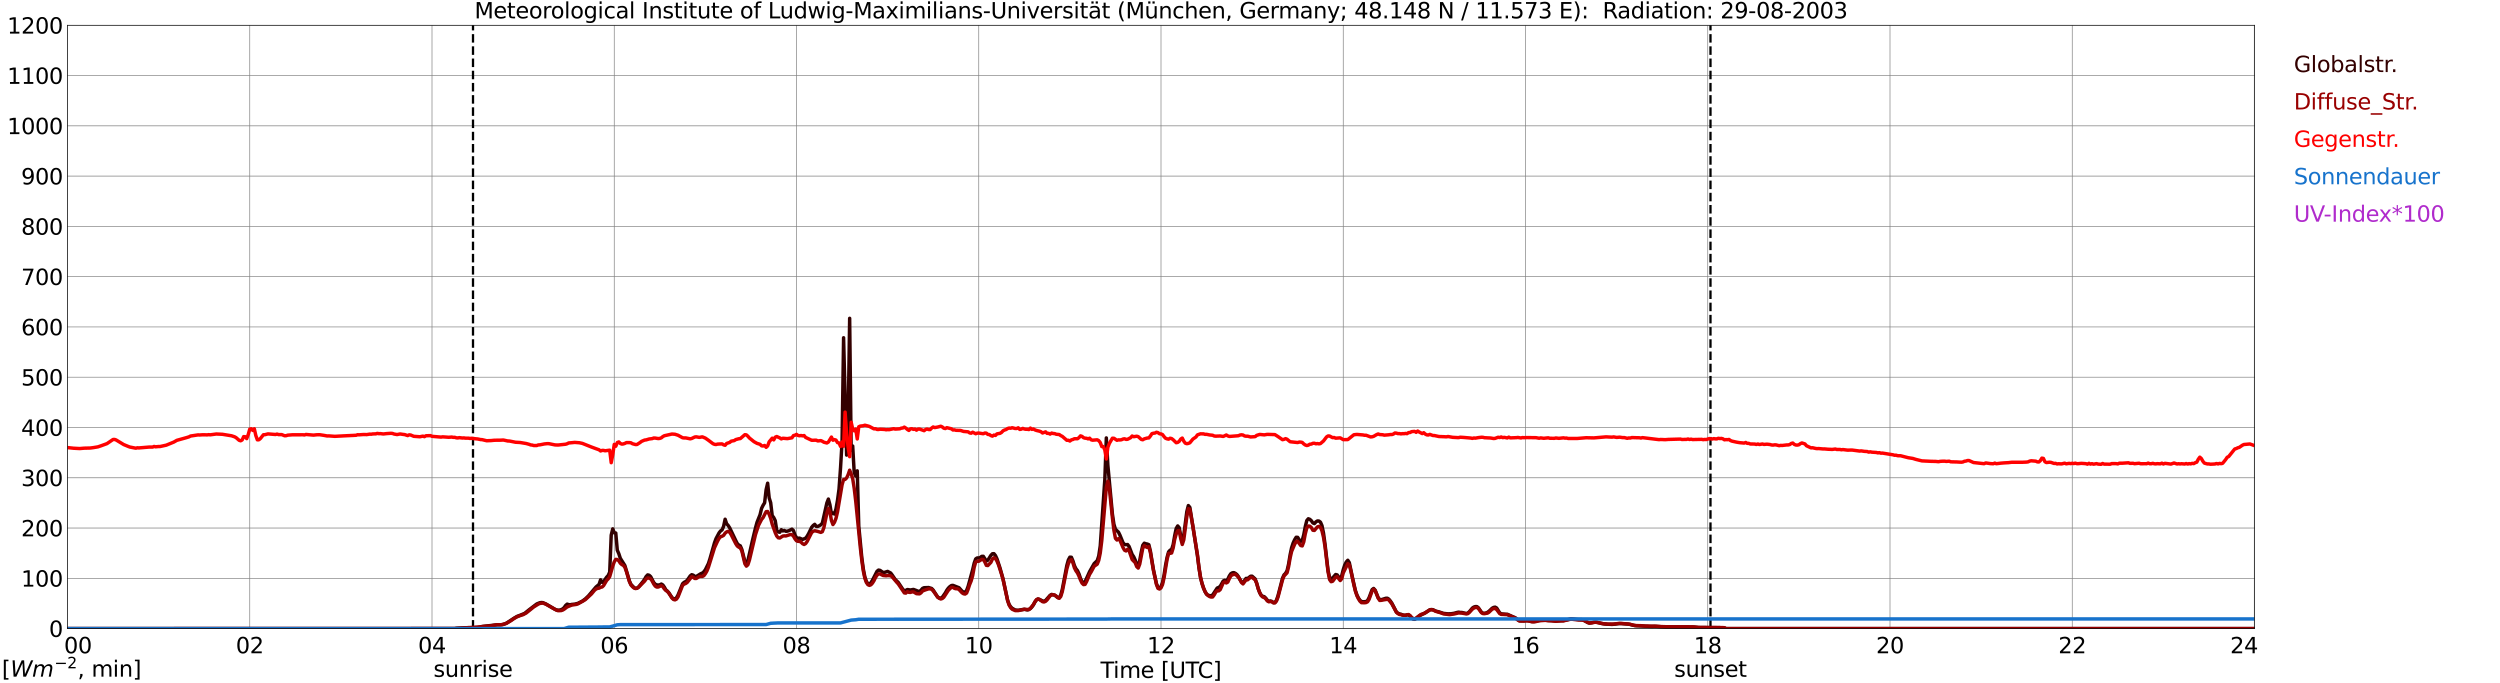 <?xml version="1.0" encoding="utf-8" standalone="no"?>
<!DOCTYPE svg PUBLIC "-//W3C//DTD SVG 1.1//EN"
  "http://www.w3.org/Graphics/SVG/1.1/DTD/svg11.dtd">
<svg xmlns:xlink="http://www.w3.org/1999/xlink" width="1085.4pt" height="296.64pt" viewBox="0 0 1085.4 296.64" xmlns="http://www.w3.org/2000/svg" version="1.1">
 <defs>
  <style type="text/css">*{stroke-linejoin: round; stroke-linecap: butt}</style>
 </defs>
 <g id="figure_1">
  <g id="patch_1">
   <path d="M 0 296.64 
L 1085.4 296.64 
L 1085.4 0 
L 0 0 
z
" style="fill: #ffffff"/>
  </g>
  <g id="axes_1">
   <g id="patch_2">
    <path d="M 29.306 272.909 
L 978.814 272.909 
L 978.814 10.976 
L 29.306 10.976 
z
" style="fill: #ffffff"/>
   </g>
   <g id="patch_3">
    <path d="M 978.814 272.909 
L 978.814 272.909 
L 978.814 10.976 
L 978.814 10.976 
z
" clip-path="url(#pe027c7e49f)" style="fill: #d3d3d3; opacity: 0.25; stroke: #d3d3d3; stroke-linejoin: miter"/>
   </g>
   <g id="matplotlib.axis_1">
    <g id="xtick_1">
     <g id="line2d_1">
      <path d="M 29.306 272.909 
L 29.306 10.976 
" clip-path="url(#pe027c7e49f)" style="fill: none; stroke: #808080; stroke-width: 0.3; stroke-linecap: square"/>
     </g>
     <g id="line2d_2"/>
     <g id="text_1">
      <!--    00 -->
      <g transform="translate(18.733 283.627) scale(0.095 -0.095)">
       <defs>
        <path id="DejaVuSans-20" transform="scale(0.016)"/>
        <path id="DejaVuSans-30" d="M 2034 4250 
Q 1547 4250 1301 3770 
Q 1056 3291 1056 2328 
Q 1056 1369 1301 889 
Q 1547 409 2034 409 
Q 2525 409 2770 889 
Q 3016 1369 3016 2328 
Q 3016 3291 2770 3770 
Q 2525 4250 2034 4250 
z
M 2034 4750 
Q 2819 4750 3233 4129 
Q 3647 3509 3647 2328 
Q 3647 1150 3233 529 
Q 2819 -91 2034 -91 
Q 1250 -91 836 529 
Q 422 1150 422 2328 
Q 422 3509 836 4129 
Q 1250 4750 2034 4750 
z
" transform="scale(0.016)"/>
       </defs>
       <use xlink:href="#DejaVuSans-20"/>
       <use xlink:href="#DejaVuSans-20" transform="translate(31.787 0)"/>
       <use xlink:href="#DejaVuSans-20" transform="translate(63.574 0)"/>
       <use xlink:href="#DejaVuSans-30" transform="translate(95.361 0)"/>
       <use xlink:href="#DejaVuSans-30" transform="translate(158.984 0)"/>
      </g>
     </g>
    </g>
    <g id="xtick_2">
     <g id="line2d_3">
      <path d="M 108.431 272.909 
L 108.431 10.976 
" clip-path="url(#pe027c7e49f)" style="fill: none; stroke: #808080; stroke-width: 0.3; stroke-linecap: square"/>
     </g>
     <g id="line2d_4"/>
     <g id="text_2">
      <!-- 02 -->
      <g transform="translate(102.387 283.627) scale(0.095 -0.095)">
       <defs>
        <path id="DejaVuSans-32" d="M 1228 531 
L 3431 531 
L 3431 0 
L 469 0 
L 469 531 
Q 828 903 1448 1529 
Q 2069 2156 2228 2338 
Q 2531 2678 2651 2914 
Q 2772 3150 2772 3378 
Q 2772 3750 2511 3984 
Q 2250 4219 1831 4219 
Q 1534 4219 1204 4116 
Q 875 4013 500 3803 
L 500 4441 
Q 881 4594 1212 4672 
Q 1544 4750 1819 4750 
Q 2544 4750 2975 4387 
Q 3406 4025 3406 3419 
Q 3406 3131 3298 2873 
Q 3191 2616 2906 2266 
Q 2828 2175 2409 1742 
Q 1991 1309 1228 531 
z
" transform="scale(0.016)"/>
       </defs>
       <use xlink:href="#DejaVuSans-30"/>
       <use xlink:href="#DejaVuSans-32" transform="translate(63.623 0)"/>
      </g>
     </g>
    </g>
    <g id="xtick_3">
     <g id="line2d_5">
      <path d="M 187.557 272.909 
L 187.557 10.976 
" clip-path="url(#pe027c7e49f)" style="fill: none; stroke: #808080; stroke-width: 0.3; stroke-linecap: square"/>
     </g>
     <g id="line2d_6"/>
     <g id="text_3">
      <!-- 04 -->
      <g transform="translate(181.513 283.627) scale(0.095 -0.095)">
       <defs>
        <path id="DejaVuSans-34" d="M 2419 4116 
L 825 1625 
L 2419 1625 
L 2419 4116 
z
M 2253 4666 
L 3047 4666 
L 3047 1625 
L 3713 1625 
L 3713 1100 
L 3047 1100 
L 3047 0 
L 2419 0 
L 2419 1100 
L 313 1100 
L 313 1709 
L 2253 4666 
z
" transform="scale(0.016)"/>
       </defs>
       <use xlink:href="#DejaVuSans-30"/>
       <use xlink:href="#DejaVuSans-34" transform="translate(63.623 0)"/>
      </g>
     </g>
    </g>
    <g id="xtick_4">
     <g id="line2d_7">
      <path d="M 266.683 272.909 
L 266.683 10.976 
" clip-path="url(#pe027c7e49f)" style="fill: none; stroke: #808080; stroke-width: 0.3; stroke-linecap: square"/>
     </g>
     <g id="line2d_8"/>
     <g id="text_4">
      <!-- 06 -->
      <g transform="translate(260.638 283.627) scale(0.095 -0.095)">
       <defs>
        <path id="DejaVuSans-36" d="M 2113 2584 
Q 1688 2584 1439 2293 
Q 1191 2003 1191 1497 
Q 1191 994 1439 701 
Q 1688 409 2113 409 
Q 2538 409 2786 701 
Q 3034 994 3034 1497 
Q 3034 2003 2786 2293 
Q 2538 2584 2113 2584 
z
M 3366 4563 
L 3366 3988 
Q 3128 4100 2886 4159 
Q 2644 4219 2406 4219 
Q 1781 4219 1451 3797 
Q 1122 3375 1075 2522 
Q 1259 2794 1537 2939 
Q 1816 3084 2150 3084 
Q 2853 3084 3261 2657 
Q 3669 2231 3669 1497 
Q 3669 778 3244 343 
Q 2819 -91 2113 -91 
Q 1303 -91 875 529 
Q 447 1150 447 2328 
Q 447 3434 972 4092 
Q 1497 4750 2381 4750 
Q 2619 4750 2861 4703 
Q 3103 4656 3366 4563 
z
" transform="scale(0.016)"/>
       </defs>
       <use xlink:href="#DejaVuSans-30"/>
       <use xlink:href="#DejaVuSans-36" transform="translate(63.623 0)"/>
      </g>
     </g>
    </g>
    <g id="xtick_5">
     <g id="line2d_9">
      <path d="M 345.808 272.909 
L 345.808 10.976 
" clip-path="url(#pe027c7e49f)" style="fill: none; stroke: #808080; stroke-width: 0.3; stroke-linecap: square"/>
     </g>
     <g id="line2d_10"/>
     <g id="text_5">
      <!-- 08 -->
      <g transform="translate(339.764 283.627) scale(0.095 -0.095)">
       <defs>
        <path id="DejaVuSans-38" d="M 2034 2216 
Q 1584 2216 1326 1975 
Q 1069 1734 1069 1313 
Q 1069 891 1326 650 
Q 1584 409 2034 409 
Q 2484 409 2743 651 
Q 3003 894 3003 1313 
Q 3003 1734 2745 1975 
Q 2488 2216 2034 2216 
z
M 1403 2484 
Q 997 2584 770 2862 
Q 544 3141 544 3541 
Q 544 4100 942 4425 
Q 1341 4750 2034 4750 
Q 2731 4750 3128 4425 
Q 3525 4100 3525 3541 
Q 3525 3141 3298 2862 
Q 3072 2584 2669 2484 
Q 3125 2378 3379 2068 
Q 3634 1759 3634 1313 
Q 3634 634 3220 271 
Q 2806 -91 2034 -91 
Q 1263 -91 848 271 
Q 434 634 434 1313 
Q 434 1759 690 2068 
Q 947 2378 1403 2484 
z
M 1172 3481 
Q 1172 3119 1398 2916 
Q 1625 2713 2034 2713 
Q 2441 2713 2670 2916 
Q 2900 3119 2900 3481 
Q 2900 3844 2670 4047 
Q 2441 4250 2034 4250 
Q 1625 4250 1398 4047 
Q 1172 3844 1172 3481 
z
" transform="scale(0.016)"/>
       </defs>
       <use xlink:href="#DejaVuSans-30"/>
       <use xlink:href="#DejaVuSans-38" transform="translate(63.623 0)"/>
      </g>
     </g>
    </g>
    <g id="xtick_6">
     <g id="line2d_11">
      <path d="M 424.934 272.909 
L 424.934 10.976 
" clip-path="url(#pe027c7e49f)" style="fill: none; stroke: #808080; stroke-width: 0.3; stroke-linecap: square"/>
     </g>
     <g id="line2d_12"/>
     <g id="text_6">
      <!-- 10 -->
      <g transform="translate(418.89 283.627) scale(0.095 -0.095)">
       <defs>
        <path id="DejaVuSans-31" d="M 794 531 
L 1825 531 
L 1825 4091 
L 703 3866 
L 703 4441 
L 1819 4666 
L 2450 4666 
L 2450 531 
L 3481 531 
L 3481 0 
L 794 0 
L 794 531 
z
" transform="scale(0.016)"/>
       </defs>
       <use xlink:href="#DejaVuSans-31"/>
       <use xlink:href="#DejaVuSans-30" transform="translate(63.623 0)"/>
      </g>
     </g>
    </g>
    <g id="xtick_7">
     <g id="line2d_13">
      <path d="M 504.06 272.909 
L 504.06 10.976 
" clip-path="url(#pe027c7e49f)" style="fill: none; stroke: #808080; stroke-width: 0.3; stroke-linecap: square"/>
     </g>
     <g id="line2d_14"/>
     <g id="text_7">
      <!-- 12 -->
      <g transform="translate(498.015 283.627) scale(0.095 -0.095)">
       <use xlink:href="#DejaVuSans-31"/>
       <use xlink:href="#DejaVuSans-32" transform="translate(63.623 0)"/>
      </g>
     </g>
    </g>
    <g id="xtick_8">
     <g id="line2d_15">
      <path d="M 583.185 272.909 
L 583.185 10.976 
" clip-path="url(#pe027c7e49f)" style="fill: none; stroke: #808080; stroke-width: 0.3; stroke-linecap: square"/>
     </g>
     <g id="line2d_16"/>
     <g id="text_8">
      <!-- 14 -->
      <g transform="translate(577.141 283.627) scale(0.095 -0.095)">
       <use xlink:href="#DejaVuSans-31"/>
       <use xlink:href="#DejaVuSans-34" transform="translate(63.623 0)"/>
      </g>
     </g>
    </g>
    <g id="xtick_9">
     <g id="line2d_17">
      <path d="M 662.311 272.909 
L 662.311 10.976 
" clip-path="url(#pe027c7e49f)" style="fill: none; stroke: #808080; stroke-width: 0.3; stroke-linecap: square"/>
     </g>
     <g id="line2d_18"/>
     <g id="text_9">
      <!-- 16 -->
      <g transform="translate(656.267 283.627) scale(0.095 -0.095)">
       <use xlink:href="#DejaVuSans-31"/>
       <use xlink:href="#DejaVuSans-36" transform="translate(63.623 0)"/>
      </g>
     </g>
    </g>
    <g id="xtick_10">
     <g id="line2d_19">
      <path d="M 741.437 272.909 
L 741.437 10.976 
" clip-path="url(#pe027c7e49f)" style="fill: none; stroke: #808080; stroke-width: 0.3; stroke-linecap: square"/>
     </g>
     <g id="line2d_20"/>
     <g id="text_10">
      <!-- 18 -->
      <g transform="translate(735.392 283.627) scale(0.095 -0.095)">
       <use xlink:href="#DejaVuSans-31"/>
       <use xlink:href="#DejaVuSans-38" transform="translate(63.623 0)"/>
      </g>
     </g>
    </g>
    <g id="xtick_11">
     <g id="line2d_21">
      <path d="M 820.562 272.909 
L 820.562 10.976 
" clip-path="url(#pe027c7e49f)" style="fill: none; stroke: #808080; stroke-width: 0.3; stroke-linecap: square"/>
     </g>
     <g id="line2d_22"/>
     <g id="text_11">
      <!-- 20 -->
      <g transform="translate(814.518 283.627) scale(0.095 -0.095)">
       <use xlink:href="#DejaVuSans-32"/>
       <use xlink:href="#DejaVuSans-30" transform="translate(63.623 0)"/>
      </g>
     </g>
    </g>
    <g id="xtick_12">
     <g id="line2d_23">
      <path d="M 899.688 272.909 
L 899.688 10.976 
" clip-path="url(#pe027c7e49f)" style="fill: none; stroke: #808080; stroke-width: 0.3; stroke-linecap: square"/>
     </g>
     <g id="line2d_24"/>
     <g id="text_12">
      <!-- 22 -->
      <g transform="translate(893.644 283.627) scale(0.095 -0.095)">
       <use xlink:href="#DejaVuSans-32"/>
       <use xlink:href="#DejaVuSans-32" transform="translate(63.623 0)"/>
      </g>
     </g>
    </g>
    <g id="xtick_13">
     <g id="line2d_25">
      <path d="M 978.814 272.909 
L 978.814 10.976 
" clip-path="url(#pe027c7e49f)" style="fill: none; stroke: #808080; stroke-width: 0.3; stroke-linecap: square"/>
     </g>
     <g id="line2d_26"/>
     <g id="text_13">
      <!-- 24    -->
      <g transform="translate(968.241 283.627) scale(0.095 -0.095)">
       <use xlink:href="#DejaVuSans-32"/>
       <use xlink:href="#DejaVuSans-34" transform="translate(63.623 0)"/>
       <use xlink:href="#DejaVuSans-20" transform="translate(127.246 0)"/>
       <use xlink:href="#DejaVuSans-20" transform="translate(159.033 0)"/>
       <use xlink:href="#DejaVuSans-20" transform="translate(190.82 0)"/>
      </g>
     </g>
    </g>
    <g id="text_14">
     <!-- Time [UTC] -->
     <g transform="translate(477.806 294.322) scale(0.095 -0.095)">
      <defs>
       <path id="DejaVuSans-54" d="M -19 4666 
L 3928 4666 
L 3928 4134 
L 2272 4134 
L 2272 0 
L 1638 0 
L 1638 4134 
L -19 4134 
L -19 4666 
z
" transform="scale(0.016)"/>
       <path id="DejaVuSans-69" d="M 603 3500 
L 1178 3500 
L 1178 0 
L 603 0 
L 603 3500 
z
M 603 4863 
L 1178 4863 
L 1178 4134 
L 603 4134 
L 603 4863 
z
" transform="scale(0.016)"/>
       <path id="DejaVuSans-6d" d="M 3328 2828 
Q 3544 3216 3844 3400 
Q 4144 3584 4550 3584 
Q 5097 3584 5394 3201 
Q 5691 2819 5691 2113 
L 5691 0 
L 5113 0 
L 5113 2094 
Q 5113 2597 4934 2840 
Q 4756 3084 4391 3084 
Q 3944 3084 3684 2787 
Q 3425 2491 3425 1978 
L 3425 0 
L 2847 0 
L 2847 2094 
Q 2847 2600 2669 2842 
Q 2491 3084 2119 3084 
Q 1678 3084 1418 2786 
Q 1159 2488 1159 1978 
L 1159 0 
L 581 0 
L 581 3500 
L 1159 3500 
L 1159 2956 
Q 1356 3278 1631 3431 
Q 1906 3584 2284 3584 
Q 2666 3584 2933 3390 
Q 3200 3197 3328 2828 
z
" transform="scale(0.016)"/>
       <path id="DejaVuSans-65" d="M 3597 1894 
L 3597 1613 
L 953 1613 
Q 991 1019 1311 708 
Q 1631 397 2203 397 
Q 2534 397 2845 478 
Q 3156 559 3463 722 
L 3463 178 
Q 3153 47 2828 -22 
Q 2503 -91 2169 -91 
Q 1331 -91 842 396 
Q 353 884 353 1716 
Q 353 2575 817 3079 
Q 1281 3584 2069 3584 
Q 2775 3584 3186 3129 
Q 3597 2675 3597 1894 
z
M 3022 2063 
Q 3016 2534 2758 2815 
Q 2500 3097 2075 3097 
Q 1594 3097 1305 2825 
Q 1016 2553 972 2059 
L 3022 2063 
z
" transform="scale(0.016)"/>
       <path id="DejaVuSans-5b" d="M 550 4863 
L 1875 4863 
L 1875 4416 
L 1125 4416 
L 1125 -397 
L 1875 -397 
L 1875 -844 
L 550 -844 
L 550 4863 
z
" transform="scale(0.016)"/>
       <path id="DejaVuSans-55" d="M 556 4666 
L 1191 4666 
L 1191 1831 
Q 1191 1081 1462 751 
Q 1734 422 2344 422 
Q 2950 422 3222 751 
Q 3494 1081 3494 1831 
L 3494 4666 
L 4128 4666 
L 4128 1753 
Q 4128 841 3676 375 
Q 3225 -91 2344 -91 
Q 1459 -91 1007 375 
Q 556 841 556 1753 
L 556 4666 
z
" transform="scale(0.016)"/>
       <path id="DejaVuSans-43" d="M 4122 4306 
L 4122 3641 
Q 3803 3938 3442 4084 
Q 3081 4231 2675 4231 
Q 1875 4231 1450 3742 
Q 1025 3253 1025 2328 
Q 1025 1406 1450 917 
Q 1875 428 2675 428 
Q 3081 428 3442 575 
Q 3803 722 4122 1019 
L 4122 359 
Q 3791 134 3420 21 
Q 3050 -91 2638 -91 
Q 1578 -91 968 557 
Q 359 1206 359 2328 
Q 359 3453 968 4101 
Q 1578 4750 2638 4750 
Q 3056 4750 3426 4639 
Q 3797 4528 4122 4306 
z
" transform="scale(0.016)"/>
       <path id="DejaVuSans-5d" d="M 1947 4863 
L 1947 -844 
L 622 -844 
L 622 -397 
L 1369 -397 
L 1369 4416 
L 622 4416 
L 622 4863 
L 1947 4863 
z
" transform="scale(0.016)"/>
      </defs>
      <use xlink:href="#DejaVuSans-54"/>
      <use xlink:href="#DejaVuSans-69" transform="translate(57.959 0)"/>
      <use xlink:href="#DejaVuSans-6d" transform="translate(85.742 0)"/>
      <use xlink:href="#DejaVuSans-65" transform="translate(183.154 0)"/>
      <use xlink:href="#DejaVuSans-20" transform="translate(244.678 0)"/>
      <use xlink:href="#DejaVuSans-5b" transform="translate(276.465 0)"/>
      <use xlink:href="#DejaVuSans-55" transform="translate(315.479 0)"/>
      <use xlink:href="#DejaVuSans-54" transform="translate(388.672 0)"/>
      <use xlink:href="#DejaVuSans-43" transform="translate(443.881 0)"/>
      <use xlink:href="#DejaVuSans-5d" transform="translate(513.705 0)"/>
     </g>
    </g>
   </g>
   <g id="matplotlib.axis_2">
    <g id="ytick_1">
     <g id="line2d_27">
      <path d="M 29.306 272.909 
L 978.814 272.909 
" clip-path="url(#pe027c7e49f)" style="fill: none; stroke: #808080; stroke-width: 0.3; stroke-linecap: square"/>
     </g>
     <g id="line2d_28"/>
     <g id="text_15">
      <!-- 0 -->
      <g transform="translate(21.261 276.518) scale(0.095 -0.095)">
       <use xlink:href="#DejaVuSans-30"/>
      </g>
     </g>
    </g>
    <g id="ytick_2">
     <g id="line2d_29">
      <path d="M 29.306 251.081 
L 978.814 251.081 
" clip-path="url(#pe027c7e49f)" style="fill: none; stroke: #808080; stroke-width: 0.3; stroke-linecap: square"/>
     </g>
     <g id="line2d_30"/>
     <g id="text_16">
      <!-- 100 -->
      <g transform="translate(9.173 254.69) scale(0.095 -0.095)">
       <use xlink:href="#DejaVuSans-31"/>
       <use xlink:href="#DejaVuSans-30" transform="translate(63.623 0)"/>
       <use xlink:href="#DejaVuSans-30" transform="translate(127.246 0)"/>
      </g>
     </g>
    </g>
    <g id="ytick_3">
     <g id="line2d_31">
      <path d="M 29.306 229.253 
L 978.814 229.253 
" clip-path="url(#pe027c7e49f)" style="fill: none; stroke: #808080; stroke-width: 0.3; stroke-linecap: square"/>
     </g>
     <g id="line2d_32"/>
     <g id="text_17">
      <!-- 200 -->
      <g transform="translate(9.173 232.863) scale(0.095 -0.095)">
       <use xlink:href="#DejaVuSans-32"/>
       <use xlink:href="#DejaVuSans-30" transform="translate(63.623 0)"/>
       <use xlink:href="#DejaVuSans-30" transform="translate(127.246 0)"/>
      </g>
     </g>
    </g>
    <g id="ytick_4">
     <g id="line2d_33">
      <path d="M 29.306 207.426 
L 978.814 207.426 
" clip-path="url(#pe027c7e49f)" style="fill: none; stroke: #808080; stroke-width: 0.3; stroke-linecap: square"/>
     </g>
     <g id="line2d_34"/>
     <g id="text_18">
      <!-- 300 -->
      <g transform="translate(9.173 211.035) scale(0.095 -0.095)">
       <defs>
        <path id="DejaVuSans-33" d="M 2597 2516 
Q 3050 2419 3304 2112 
Q 3559 1806 3559 1356 
Q 3559 666 3084 287 
Q 2609 -91 1734 -91 
Q 1441 -91 1130 -33 
Q 819 25 488 141 
L 488 750 
Q 750 597 1062 519 
Q 1375 441 1716 441 
Q 2309 441 2620 675 
Q 2931 909 2931 1356 
Q 2931 1769 2642 2001 
Q 2353 2234 1838 2234 
L 1294 2234 
L 1294 2753 
L 1863 2753 
Q 2328 2753 2575 2939 
Q 2822 3125 2822 3475 
Q 2822 3834 2567 4026 
Q 2313 4219 1838 4219 
Q 1578 4219 1281 4162 
Q 984 4106 628 3988 
L 628 4550 
Q 988 4650 1302 4700 
Q 1616 4750 1894 4750 
Q 2613 4750 3031 4423 
Q 3450 4097 3450 3541 
Q 3450 3153 3228 2886 
Q 3006 2619 2597 2516 
z
" transform="scale(0.016)"/>
       </defs>
       <use xlink:href="#DejaVuSans-33"/>
       <use xlink:href="#DejaVuSans-30" transform="translate(63.623 0)"/>
       <use xlink:href="#DejaVuSans-30" transform="translate(127.246 0)"/>
      </g>
     </g>
    </g>
    <g id="ytick_5">
     <g id="line2d_35">
      <path d="M 29.306 185.598 
L 978.814 185.598 
" clip-path="url(#pe027c7e49f)" style="fill: none; stroke: #808080; stroke-width: 0.3; stroke-linecap: square"/>
     </g>
     <g id="line2d_36"/>
     <g id="text_19">
      <!-- 400 -->
      <g transform="translate(9.173 189.207) scale(0.095 -0.095)">
       <use xlink:href="#DejaVuSans-34"/>
       <use xlink:href="#DejaVuSans-30" transform="translate(63.623 0)"/>
       <use xlink:href="#DejaVuSans-30" transform="translate(127.246 0)"/>
      </g>
     </g>
    </g>
    <g id="ytick_6">
     <g id="line2d_37">
      <path d="M 29.306 163.77 
L 978.814 163.77 
" clip-path="url(#pe027c7e49f)" style="fill: none; stroke: #808080; stroke-width: 0.3; stroke-linecap: square"/>
     </g>
     <g id="line2d_38"/>
     <g id="text_20">
      <!-- 500 -->
      <g transform="translate(9.173 167.379) scale(0.095 -0.095)">
       <defs>
        <path id="DejaVuSans-35" d="M 691 4666 
L 3169 4666 
L 3169 4134 
L 1269 4134 
L 1269 2991 
Q 1406 3038 1543 3061 
Q 1681 3084 1819 3084 
Q 2600 3084 3056 2656 
Q 3513 2228 3513 1497 
Q 3513 744 3044 326 
Q 2575 -91 1722 -91 
Q 1428 -91 1123 -41 
Q 819 9 494 109 
L 494 744 
Q 775 591 1075 516 
Q 1375 441 1709 441 
Q 2250 441 2565 725 
Q 2881 1009 2881 1497 
Q 2881 1984 2565 2268 
Q 2250 2553 1709 2553 
Q 1456 2553 1204 2497 
Q 953 2441 691 2322 
L 691 4666 
z
" transform="scale(0.016)"/>
       </defs>
       <use xlink:href="#DejaVuSans-35"/>
       <use xlink:href="#DejaVuSans-30" transform="translate(63.623 0)"/>
       <use xlink:href="#DejaVuSans-30" transform="translate(127.246 0)"/>
      </g>
     </g>
    </g>
    <g id="ytick_7">
     <g id="line2d_39">
      <path d="M 29.306 141.942 
L 978.814 141.942 
" clip-path="url(#pe027c7e49f)" style="fill: none; stroke: #808080; stroke-width: 0.3; stroke-linecap: square"/>
     </g>
     <g id="line2d_40"/>
     <g id="text_21">
      <!-- 600 -->
      <g transform="translate(9.173 145.551) scale(0.095 -0.095)">
       <use xlink:href="#DejaVuSans-36"/>
       <use xlink:href="#DejaVuSans-30" transform="translate(63.623 0)"/>
       <use xlink:href="#DejaVuSans-30" transform="translate(127.246 0)"/>
      </g>
     </g>
    </g>
    <g id="ytick_8">
     <g id="line2d_41">
      <path d="M 29.306 120.114 
L 978.814 120.114 
" clip-path="url(#pe027c7e49f)" style="fill: none; stroke: #808080; stroke-width: 0.3; stroke-linecap: square"/>
     </g>
     <g id="line2d_42"/>
     <g id="text_22">
      <!-- 700 -->
      <g transform="translate(9.173 123.724) scale(0.095 -0.095)">
       <defs>
        <path id="DejaVuSans-37" d="M 525 4666 
L 3525 4666 
L 3525 4397 
L 1831 0 
L 1172 0 
L 2766 4134 
L 525 4134 
L 525 4666 
z
" transform="scale(0.016)"/>
       </defs>
       <use xlink:href="#DejaVuSans-37"/>
       <use xlink:href="#DejaVuSans-30" transform="translate(63.623 0)"/>
       <use xlink:href="#DejaVuSans-30" transform="translate(127.246 0)"/>
      </g>
     </g>
    </g>
    <g id="ytick_9">
     <g id="line2d_43">
      <path d="M 29.306 98.287 
L 978.814 98.287 
" clip-path="url(#pe027c7e49f)" style="fill: none; stroke: #808080; stroke-width: 0.3; stroke-linecap: square"/>
     </g>
     <g id="line2d_44"/>
     <g id="text_23">
      <!-- 800 -->
      <g transform="translate(9.173 101.896) scale(0.095 -0.095)">
       <use xlink:href="#DejaVuSans-38"/>
       <use xlink:href="#DejaVuSans-30" transform="translate(63.623 0)"/>
       <use xlink:href="#DejaVuSans-30" transform="translate(127.246 0)"/>
      </g>
     </g>
    </g>
    <g id="ytick_10">
     <g id="line2d_45">
      <path d="M 29.306 76.459 
L 978.814 76.459 
" clip-path="url(#pe027c7e49f)" style="fill: none; stroke: #808080; stroke-width: 0.3; stroke-linecap: square"/>
     </g>
     <g id="line2d_46"/>
     <g id="text_24">
      <!-- 900 -->
      <g transform="translate(9.173 80.068) scale(0.095 -0.095)">
       <defs>
        <path id="DejaVuSans-39" d="M 703 97 
L 703 672 
Q 941 559 1184 500 
Q 1428 441 1663 441 
Q 2288 441 2617 861 
Q 2947 1281 2994 2138 
Q 2813 1869 2534 1725 
Q 2256 1581 1919 1581 
Q 1219 1581 811 2004 
Q 403 2428 403 3163 
Q 403 3881 828 4315 
Q 1253 4750 1959 4750 
Q 2769 4750 3195 4129 
Q 3622 3509 3622 2328 
Q 3622 1225 3098 567 
Q 2575 -91 1691 -91 
Q 1453 -91 1209 -44 
Q 966 3 703 97 
z
M 1959 2075 
Q 2384 2075 2632 2365 
Q 2881 2656 2881 3163 
Q 2881 3666 2632 3958 
Q 2384 4250 1959 4250 
Q 1534 4250 1286 3958 
Q 1038 3666 1038 3163 
Q 1038 2656 1286 2365 
Q 1534 2075 1959 2075 
z
" transform="scale(0.016)"/>
       </defs>
       <use xlink:href="#DejaVuSans-39"/>
       <use xlink:href="#DejaVuSans-30" transform="translate(63.623 0)"/>
       <use xlink:href="#DejaVuSans-30" transform="translate(127.246 0)"/>
      </g>
     </g>
    </g>
    <g id="ytick_11">
     <g id="line2d_47">
      <path d="M 29.306 54.631 
L 978.814 54.631 
" clip-path="url(#pe027c7e49f)" style="fill: none; stroke: #808080; stroke-width: 0.3; stroke-linecap: square"/>
     </g>
     <g id="line2d_48"/>
     <g id="text_25">
      <!-- 1000 -->
      <g transform="translate(3.128 58.24) scale(0.095 -0.095)">
       <use xlink:href="#DejaVuSans-31"/>
       <use xlink:href="#DejaVuSans-30" transform="translate(63.623 0)"/>
       <use xlink:href="#DejaVuSans-30" transform="translate(127.246 0)"/>
       <use xlink:href="#DejaVuSans-30" transform="translate(190.869 0)"/>
      </g>
     </g>
    </g>
    <g id="ytick_12">
     <g id="line2d_49">
      <path d="M 29.306 32.803 
L 978.814 32.803 
" clip-path="url(#pe027c7e49f)" style="fill: none; stroke: #808080; stroke-width: 0.3; stroke-linecap: square"/>
     </g>
     <g id="line2d_50"/>
     <g id="text_26">
      <!-- 1100 -->
      <g transform="translate(3.128 36.413) scale(0.095 -0.095)">
       <use xlink:href="#DejaVuSans-31"/>
       <use xlink:href="#DejaVuSans-31" transform="translate(63.623 0)"/>
       <use xlink:href="#DejaVuSans-30" transform="translate(127.246 0)"/>
       <use xlink:href="#DejaVuSans-30" transform="translate(190.869 0)"/>
      </g>
     </g>
    </g>
    <g id="ytick_13">
     <g id="line2d_51">
      <path d="M 29.306 10.976 
L 978.814 10.976 
" clip-path="url(#pe027c7e49f)" style="fill: none; stroke: #808080; stroke-width: 0.3; stroke-linecap: square"/>
     </g>
     <g id="line2d_52"/>
     <g id="text_27">
      <!-- 1200 -->
      <g transform="translate(3.128 14.585) scale(0.095 -0.095)">
       <use xlink:href="#DejaVuSans-31"/>
       <use xlink:href="#DejaVuSans-32" transform="translate(63.623 0)"/>
       <use xlink:href="#DejaVuSans-30" transform="translate(127.246 0)"/>
       <use xlink:href="#DejaVuSans-30" transform="translate(190.869 0)"/>
      </g>
     </g>
    </g>
   </g>
   <g id="line2d_53">
    <path d="M 205.36 272.909 
L 205.36 10.976 
" clip-path="url(#pe027c7e49f)" style="fill: none; stroke-dasharray: 3.7,1.6; stroke-dashoffset: 0; stroke: #000000"/>
   </g>
   <g id="line2d_54">
    <path d="M 742.624 272.909 
L 742.624 10.976 
" clip-path="url(#pe027c7e49f)" style="fill: none; stroke-dasharray: 3.7,1.6; stroke-dashoffset: 0; stroke: #000000"/>
   </g>
   <g id="line2d_55">
    <path d="M 29.306 272.909 
L 197.448 272.909 
L 198.107 272.734 
L 203.382 272.488 
L 205.36 272.529 
L 207.339 272.448 
L 209.317 271.996 
L 215.91 271.261 
L 217.229 271.261 
L 218.548 271.097 
L 219.867 270.564 
L 223.164 268.393 
L 224.482 267.616 
L 225.801 267.124 
L 227.779 266.304 
L 229.757 264.708 
L 232.395 262.7 
L 233.054 262.209 
L 234.373 261.676 
L 235.033 261.595 
L 235.692 261.637 
L 237.011 262.209 
L 240.967 264.544 
L 241.626 264.789 
L 242.286 264.913 
L 242.945 264.872 
L 243.604 264.708 
L 244.264 264.381 
L 244.923 263.807 
L 245.583 262.864 
L 246.242 262.292 
L 246.901 262.497 
L 247.561 262.578 
L 248.22 262.414 
L 249.539 262.292 
L 250.858 261.964 
L 252.836 260.98 
L 254.155 259.998 
L 255.473 258.729 
L 258.77 254.838 
L 260.089 253.733 
L 260.748 251.725 
L 261.408 252.832 
L 262.067 252.504 
L 263.386 250.579 
L 264.045 249.883 
L 264.705 248.409 
L 265.364 232.355 
L 266.023 229.611 
L 266.683 231.29 
L 267.342 231.412 
L 268.002 238.866 
L 268.661 240.381 
L 269.32 242.389 
L 271.298 245.541 
L 272.617 250.005 
L 273.277 252.258 
L 273.936 253.733 
L 275.255 255.084 
L 275.914 255.453 
L 276.573 255.37 
L 277.233 254.879 
L 279.211 252.421 
L 279.87 251.48 
L 280.53 250.293 
L 281.189 249.597 
L 281.849 249.76 
L 282.508 250.374 
L 283.827 252.912 
L 284.486 253.65 
L 285.145 253.936 
L 285.805 254.019 
L 286.464 253.897 
L 287.124 253.569 
L 287.783 253.978 
L 288.442 254.921 
L 289.102 256.108 
L 289.761 256.641 
L 290.42 257.418 
L 291.739 259.424 
L 292.399 259.956 
L 293.058 260.039 
L 293.717 259.507 
L 294.377 258.319 
L 296.355 253.445 
L 297.014 252.832 
L 297.674 252.504 
L 298.333 251.972 
L 299.652 250.046 
L 300.311 249.514 
L 300.971 249.719 
L 301.63 250.21 
L 302.289 250.293 
L 304.267 249.064 
L 304.927 248.818 
L 305.586 248.246 
L 306.246 247.344 
L 307.564 244.681 
L 308.224 242.634 
L 310.202 235.673 
L 310.861 233.87 
L 312.18 231.373 
L 312.839 230.513 
L 313.499 230.061 
L 314.158 228.505 
L 314.818 225.433 
L 315.477 227.4 
L 316.136 228.138 
L 316.796 229.162 
L 319.433 234.688 
L 320.093 236 
L 320.752 236.655 
L 321.411 236.982 
L 322.071 238.539 
L 323.39 243.78 
L 324.049 244.559 
L 324.708 243.33 
L 326.686 234.649 
L 328.005 229.201 
L 328.665 226.785 
L 329.983 223.469 
L 330.643 220.725 
L 331.302 219.374 
L 331.961 218.309 
L 332.621 212.575 
L 333.28 209.789 
L 333.94 216.137 
L 334.599 218.267 
L 335.258 223.838 
L 335.918 224.698 
L 336.577 226.049 
L 337.236 230.266 
L 337.896 230.962 
L 338.555 231.085 
L 339.215 229.98 
L 339.874 230.513 
L 340.533 230.308 
L 341.193 230.676 
L 341.852 230.594 
L 342.512 230.388 
L 343.83 229.733 
L 344.49 230.349 
L 345.149 232.314 
L 345.808 233.42 
L 346.468 233.706 
L 347.127 233.625 
L 348.446 234.197 
L 349.765 233.665 
L 350.424 232.805 
L 351.083 231.659 
L 352.402 228.915 
L 353.062 228.138 
L 353.721 227.645 
L 354.38 228.546 
L 355.04 228.546 
L 355.699 228.26 
L 356.359 227.85 
L 357.018 227.153 
L 358.996 218.348 
L 359.655 216.67 
L 360.315 219.127 
L 360.974 223.142 
L 361.634 222.69 
L 362.293 223.181 
L 362.952 220.928 
L 363.612 217.202 
L 364.271 212.328 
L 364.93 203.073 
L 365.59 191.812 
L 366.249 146.642 
L 367.568 197.586 
L 368.227 182.596 
L 368.887 138.205 
L 369.546 195.538 
L 370.206 193.654 
L 370.865 205.203 
L 371.524 206.718 
L 372.184 204.424 
L 372.843 228.341 
L 374.162 242.143 
L 374.821 247.056 
L 375.481 250.457 
L 376.14 252.421 
L 376.799 253.404 
L 377.459 253.609 
L 378.118 252.995 
L 378.777 251.93 
L 380.756 248.04 
L 381.415 247.508 
L 382.074 247.63 
L 383.393 248.532 
L 384.053 248.49 
L 385.371 248.08 
L 386.69 248.776 
L 387.349 249.636 
L 388.668 251.603 
L 389.987 252.873 
L 391.965 255.861 
L 392.624 256.477 
L 393.284 256.313 
L 393.943 255.944 
L 395.262 256.149 
L 396.581 255.903 
L 397.899 256.394 
L 398.559 256.68 
L 399.218 256.763 
L 399.878 256.23 
L 400.537 255.453 
L 401.196 255.165 
L 403.175 255.084 
L 404.493 255.492 
L 405.153 256.189 
L 407.131 259.26 
L 407.79 259.59 
L 408.45 259.712 
L 409.109 259.301 
L 410.428 257.418 
L 411.087 256.23 
L 411.746 255.329 
L 412.406 254.674 
L 413.065 254.224 
L 413.725 254.141 
L 416.362 255.165 
L 417.681 256.641 
L 418.34 257.09 
L 419 257.09 
L 419.659 256.352 
L 420.318 254.593 
L 422.297 247.303 
L 422.956 244.476 
L 423.615 242.634 
L 424.275 242.226 
L 424.934 242.265 
L 425.593 242.02 
L 426.253 241.529 
L 426.912 241.529 
L 428.231 243.577 
L 428.89 243.208 
L 430.209 241.119 
L 430.869 240.423 
L 431.528 240.381 
L 432.187 241.202 
L 432.847 242.634 
L 434.165 246.606 
L 435.484 251.398 
L 437.462 260.613 
L 438.122 262.414 
L 438.781 263.438 
L 439.44 264.093 
L 440.759 264.83 
L 442.078 264.953 
L 444.716 264.503 
L 446.034 264.83 
L 446.694 264.625 
L 447.353 264.217 
L 448.012 263.521 
L 448.672 262.619 
L 449.331 261.349 
L 449.991 260.45 
L 450.65 260.081 
L 451.309 260.244 
L 452.628 260.899 
L 453.287 261.021 
L 453.947 260.694 
L 455.925 258.441 
L 456.584 258.072 
L 457.903 258.4 
L 459.222 259.424 
L 459.881 259.465 
L 460.541 258.319 
L 461.2 255.903 
L 463.178 245.5 
L 463.838 243.125 
L 464.497 241.896 
L 465.156 241.937 
L 465.816 243.494 
L 466.475 245.583 
L 467.134 246.934 
L 467.794 247.752 
L 468.453 249.186 
L 469.113 251.112 
L 469.772 252.543 
L 470.431 252.954 
L 471.091 252.543 
L 472.409 249.636 
L 473.069 248.163 
L 475.047 244.681 
L 476.366 243.413 
L 477.025 241.405 
L 477.685 236.982 
L 479.663 208.316 
L 480.322 190.134 
L 480.981 201.927 
L 482.96 223.181 
L 483.619 227.605 
L 484.278 229.775 
L 485.597 231.045 
L 486.256 232.396 
L 487.575 235.631 
L 488.235 236.408 
L 488.894 236.491 
L 489.553 236.408 
L 490.213 237.268 
L 491.532 240.708 
L 492.191 241.693 
L 492.85 243.125 
L 493.51 245.133 
L 494.169 245.624 
L 494.828 243.33 
L 495.488 239.685 
L 496.147 236.736 
L 496.807 235.837 
L 497.466 236.081 
L 498.125 236.205 
L 498.785 236.491 
L 499.444 239.194 
L 500.763 247.261 
L 502.082 253.404 
L 502.741 255.001 
L 503.4 255.329 
L 504.06 254.674 
L 504.719 252.912 
L 505.379 249.76 
L 506.038 245.419 
L 506.697 241.979 
L 507.357 239.604 
L 508.016 238.866 
L 508.675 238.539 
L 509.335 236.45 
L 509.994 232.602 
L 510.654 229.448 
L 511.313 228.341 
L 511.972 229.12 
L 512.632 232.724 
L 513.291 234.688 
L 513.95 232.355 
L 515.269 222.118 
L 515.929 219.496 
L 516.588 220.273 
L 517.907 228.546 
L 519.885 241.283 
L 520.544 246.526 
L 521.204 250.62 
L 521.863 253.281 
L 522.522 255.289 
L 523.182 256.885 
L 523.841 257.95 
L 524.501 258.4 
L 525.16 258.605 
L 525.819 258.647 
L 526.479 258.319 
L 528.457 255.289 
L 529.116 255.043 
L 529.776 254.552 
L 531.094 252.216 
L 531.754 251.93 
L 532.413 252.258 
L 533.073 251.439 
L 533.732 250.046 
L 534.391 249.064 
L 535.051 248.695 
L 535.71 248.612 
L 536.369 248.94 
L 537.029 249.472 
L 537.688 250.374 
L 538.348 251.686 
L 539.007 252.668 
L 539.666 252.954 
L 540.985 251.112 
L 541.644 251.192 
L 542.963 250.169 
L 543.623 250.169 
L 544.941 251.356 
L 545.601 253.201 
L 546.26 255.575 
L 546.919 257.337 
L 547.579 258.441 
L 548.238 258.893 
L 548.898 259.057 
L 549.557 259.712 
L 550.216 260.572 
L 550.876 261.063 
L 551.535 260.899 
L 552.195 261.104 
L 552.854 261.676 
L 553.513 261.595 
L 554.173 260.613 
L 554.832 258.729 
L 556.81 251.029 
L 557.47 249.597 
L 558.129 248.94 
L 558.788 247.794 
L 559.448 244.928 
L 560.107 240.914 
L 560.766 237.762 
L 561.426 235.754 
L 562.085 234.322 
L 562.745 233.256 
L 563.404 233.296 
L 564.063 234.361 
L 564.723 235.057 
L 565.382 234.608 
L 566.042 232.15 
L 566.701 228.629 
L 567.36 226.007 
L 568.02 225.228 
L 568.679 225.475 
L 569.338 226.088 
L 569.998 227.031 
L 570.657 227.317 
L 571.317 226.582 
L 571.976 226.171 
L 572.635 226.213 
L 573.295 226.704 
L 573.954 228.219 
L 574.613 231.454 
L 575.273 236.245 
L 576.592 247.752 
L 577.251 250.701 
L 577.91 251.234 
L 578.57 250.948 
L 579.889 249.433 
L 580.548 249.597 
L 581.207 250.538 
L 581.867 251.153 
L 582.526 249.966 
L 583.185 247.303 
L 583.845 245.297 
L 584.504 243.985 
L 585.164 243.249 
L 585.823 244.273 
L 587.142 250.579 
L 588.46 256.394 
L 589.12 258.278 
L 589.779 259.629 
L 590.439 260.613 
L 591.098 261.144 
L 591.757 261.268 
L 593.076 261.185 
L 593.736 260.735 
L 594.395 259.507 
L 595.714 255.984 
L 596.373 255.492 
L 597.032 256.23 
L 598.351 259.507 
L 599.011 260.244 
L 599.67 260.367 
L 601.648 259.753 
L 602.307 259.712 
L 602.967 260.12 
L 603.626 260.899 
L 604.286 261.881 
L 606.264 265.69 
L 606.923 266.223 
L 607.582 266.55 
L 608.242 266.673 
L 608.901 266.961 
L 609.561 267.124 
L 610.22 267.124 
L 610.879 266.961 
L 611.539 266.961 
L 612.198 267.452 
L 612.858 268.27 
L 613.517 268.762 
L 614.176 268.884 
L 614.836 268.517 
L 616.154 267.452 
L 617.473 266.714 
L 618.792 266.101 
L 620.77 264.747 
L 621.429 264.625 
L 622.089 264.708 
L 623.408 265.321 
L 624.726 265.649 
L 626.705 266.304 
L 628.683 266.509 
L 630.001 266.467 
L 631.32 266.264 
L 632.639 265.896 
L 633.298 265.773 
L 633.958 265.896 
L 634.617 265.896 
L 636.595 266.345 
L 637.255 266.181 
L 637.914 265.607 
L 639.233 264.012 
L 639.892 263.56 
L 640.552 263.357 
L 641.211 263.357 
L 641.87 263.887 
L 643.189 265.813 
L 643.848 266.223 
L 644.508 266.264 
L 645.167 266.14 
L 645.827 265.854 
L 646.486 265.363 
L 647.805 264.093 
L 648.464 263.724 
L 649.123 263.601 
L 649.783 263.97 
L 651.102 266.059 
L 651.761 266.509 
L 653.739 266.673 
L 654.399 266.673 
L 657.036 267.86 
L 657.695 268.107 
L 659.674 269.541 
L 661.652 269.58 
L 662.97 269.458 
L 663.63 269.541 
L 664.949 269.868 
L 666.267 269.868 
L 667.586 269.541 
L 668.905 269.294 
L 670.883 269.253 
L 672.202 269.416 
L 673.521 269.458 
L 675.499 269.663 
L 677.477 269.499 
L 678.796 269.458 
L 682.092 268.681 
L 685.389 269.008 
L 686.708 269.008 
L 687.368 269.13 
L 689.346 270.318 
L 690.005 270.523 
L 691.324 270.318 
L 691.983 270.154 
L 693.302 270.154 
L 695.28 270.687 
L 697.258 270.973 
L 699.896 271.097 
L 701.215 270.973 
L 702.533 270.767 
L 703.852 270.728 
L 705.83 270.892 
L 707.149 270.973 
L 709.786 271.628 
L 717.04 271.996 
L 718.358 271.957 
L 722.974 272.16 
L 735.502 272.243 
L 737.48 272.448 
L 746.712 272.488 
L 748.031 272.612 
L 748.69 272.612 
L 749.349 272.909 
L 978.154 272.909 
L 978.154 272.909 
" clip-path="url(#pe027c7e49f)" style="fill: none; stroke: #330000; stroke-width: 1.5; stroke-linecap: square"/>
   </g>
   <g id="line2d_56">
    <path d="M 29.306 272.909 
L 198.107 272.861 
L 199.426 272.778 
L 208.657 272.149 
L 209.976 271.981 
L 213.273 271.686 
L 214.592 271.435 
L 215.91 271.224 
L 217.229 271.224 
L 217.889 271.224 
L 219.867 270.637 
L 221.845 269.462 
L 223.164 268.539 
L 224.482 267.784 
L 225.801 267.279 
L 227.12 266.858 
L 228.439 266.147 
L 229.757 265.097 
L 231.736 263.501 
L 233.714 262.283 
L 234.373 261.991 
L 235.692 261.822 
L 237.011 262.327 
L 241.626 264.929 
L 242.286 265.138 
L 243.604 265.097 
L 244.264 264.887 
L 244.923 264.509 
L 246.242 263.501 
L 248.22 262.704 
L 250.198 262.41 
L 250.858 262.2 
L 253.495 260.731 
L 254.155 260.31 
L 256.792 257.876 
L 258.111 256.28 
L 258.77 255.735 
L 259.43 255.442 
L 260.089 255.357 
L 260.748 254.979 
L 261.408 254.853 
L 262.067 254.224 
L 263.386 252 
L 264.045 251.328 
L 264.705 250.363 
L 266.023 245.788 
L 266.683 243.939 
L 267.342 242.848 
L 268.002 242.933 
L 268.661 243.478 
L 269.32 244.528 
L 269.98 245.116 
L 270.639 245.452 
L 271.298 246.29 
L 271.958 248.139 
L 273.277 252.546 
L 273.936 253.973 
L 274.595 254.728 
L 275.255 255.274 
L 275.914 255.525 
L 276.573 255.399 
L 277.233 254.938 
L 279.87 252.292 
L 280.53 251.328 
L 281.189 250.909 
L 281.849 251.033 
L 282.508 251.286 
L 283.167 252.292 
L 283.827 253.552 
L 284.486 254.475 
L 285.145 254.897 
L 285.805 254.853 
L 287.124 254.266 
L 287.783 254.728 
L 288.442 255.693 
L 289.102 256.366 
L 289.761 256.785 
L 290.42 257.581 
L 291.739 259.64 
L 292.399 260.268 
L 293.058 260.436 
L 293.717 260.1 
L 294.377 259.135 
L 296.355 254.141 
L 297.014 253.596 
L 297.674 253.342 
L 298.333 252.882 
L 300.311 250.404 
L 300.971 250.655 
L 301.63 251.16 
L 302.289 251.16 
L 303.608 250.321 
L 304.267 250.236 
L 304.927 250.278 
L 305.586 249.942 
L 306.246 249.062 
L 306.905 247.927 
L 307.564 246.29 
L 310.202 237.812 
L 311.521 234.957 
L 312.18 233.783 
L 312.839 233.025 
L 313.499 232.816 
L 314.158 232.438 
L 314.818 231.473 
L 315.477 230.927 
L 316.136 230.676 
L 316.796 231.096 
L 317.455 232.145 
L 319.433 236.048 
L 320.093 237.057 
L 320.752 237.559 
L 321.411 237.895 
L 322.071 239.154 
L 323.39 244.738 
L 324.049 245.788 
L 324.708 245.198 
L 325.368 243.184 
L 328.005 232.102 
L 329.324 228.072 
L 330.643 225.512 
L 331.302 224.715 
L 332.621 222.155 
L 333.28 222.07 
L 333.94 223.288 
L 334.599 225.051 
L 335.258 227.568 
L 336.577 231.264 
L 337.236 232.733 
L 337.896 233.488 
L 338.555 233.571 
L 339.874 232.733 
L 340.533 232.647 
L 341.193 232.691 
L 343.171 232.06 
L 343.83 232.145 
L 344.49 232.774 
L 345.149 233.951 
L 345.808 234.789 
L 346.468 235.042 
L 347.127 235.042 
L 347.787 235.376 
L 348.446 236.048 
L 349.105 236.384 
L 349.765 236.007 
L 350.424 235.083 
L 352.402 231.178 
L 353.062 230.676 
L 353.721 230.423 
L 355.04 230.718 
L 356.359 231.137 
L 357.018 230.842 
L 357.677 229.164 
L 358.996 222.825 
L 359.655 220.769 
L 360.315 222.279 
L 360.974 225.975 
L 361.634 227.736 
L 362.293 226.771 
L 362.952 225.051 
L 363.612 222.238 
L 365.59 210.486 
L 366.249 208.176 
L 366.909 208.135 
L 367.568 207.504 
L 368.227 206.077 
L 368.887 204.147 
L 369.546 205.784 
L 370.206 207.799 
L 370.865 212.038 
L 371.524 217.621 
L 373.502 237.644 
L 374.162 243.352 
L 374.821 247.927 
L 375.481 251.033 
L 376.14 252.882 
L 376.799 253.847 
L 377.459 254.141 
L 378.118 253.888 
L 378.777 253.174 
L 379.437 252.124 
L 380.096 250.741 
L 380.756 249.732 
L 381.415 249.186 
L 382.074 249.186 
L 383.393 249.859 
L 384.712 249.985 
L 385.371 249.9 
L 386.69 249.942 
L 387.349 250.446 
L 389.328 252.797 
L 389.987 253.51 
L 392.624 257.415 
L 393.284 257.498 
L 393.943 256.87 
L 394.603 257.162 
L 395.262 257.204 
L 395.921 256.994 
L 396.581 256.953 
L 397.899 257.749 
L 399.218 257.835 
L 399.878 257.372 
L 400.537 256.575 
L 401.856 256.071 
L 403.175 255.652 
L 403.834 255.652 
L 404.493 255.861 
L 405.153 256.534 
L 407.131 259.304 
L 407.79 259.764 
L 408.45 260.059 
L 409.109 259.849 
L 409.768 259.304 
L 411.746 256.239 
L 413.065 254.979 
L 413.725 255.021 
L 414.384 255.442 
L 415.043 255.61 
L 415.703 255.61 
L 416.362 255.944 
L 417.681 257.372 
L 418.34 257.793 
L 419 257.917 
L 419.659 257.498 
L 420.318 255.82 
L 420.978 253.805 
L 421.637 252.21 
L 422.297 249.859 
L 422.956 246.29 
L 423.615 243.983 
L 424.275 243.688 
L 424.934 243.688 
L 426.253 242.848 
L 426.912 242.933 
L 427.572 243.983 
L 428.231 245.452 
L 428.89 245.535 
L 430.209 244.151 
L 430.869 242.723 
L 431.528 242.177 
L 432.187 242.514 
L 432.847 243.605 
L 433.506 245.198 
L 434.825 249.272 
L 435.484 251.537 
L 437.462 260.731 
L 438.122 262.704 
L 438.781 263.837 
L 439.44 264.509 
L 440.759 265.097 
L 442.078 265.097 
L 444.056 264.675 
L 444.716 264.551 
L 446.694 264.634 
L 447.353 264.13 
L 448.672 262.451 
L 449.331 261.277 
L 449.991 260.353 
L 450.65 260.017 
L 451.309 260.268 
L 452.628 261.235 
L 453.287 261.36 
L 453.947 261.067 
L 454.606 260.436 
L 455.925 258.673 
L 456.584 258.295 
L 457.244 258.212 
L 457.903 258.38 
L 458.563 258.799 
L 459.222 259.472 
L 459.881 259.764 
L 460.541 258.967 
L 461.2 256.87 
L 462.519 250.278 
L 463.178 247.004 
L 463.838 244.696 
L 464.497 243.31 
L 465.156 242.974 
L 465.816 244.36 
L 466.475 246.543 
L 467.134 247.844 
L 467.794 248.767 
L 468.453 250.153 
L 469.113 251.832 
L 469.772 253.174 
L 470.431 253.805 
L 471.091 253.72 
L 471.75 252.504 
L 473.069 249.354 
L 473.728 248.305 
L 475.047 245.829 
L 476.366 244.947 
L 477.025 243.31 
L 477.685 240.119 
L 478.344 234.747 
L 480.322 211.619 
L 480.981 208.89 
L 481.641 212.038 
L 482.96 224.798 
L 483.619 230.255 
L 484.278 233.739 
L 484.938 234.453 
L 485.597 233.824 
L 486.256 234.621 
L 487.575 237.727 
L 488.235 238.903 
L 488.894 239.196 
L 489.553 238.441 
L 490.213 239.113 
L 491.532 242.933 
L 492.85 244.275 
L 493.51 245.997 
L 494.169 246.626 
L 494.828 244.906 
L 496.147 238.021 
L 496.807 236.889 
L 497.466 237.391 
L 498.125 237.685 
L 498.785 237.349 
L 499.444 239.827 
L 500.763 247.593 
L 502.082 253.72 
L 502.741 255.442 
L 503.4 255.735 
L 504.06 255.233 
L 504.719 253.805 
L 505.379 250.909 
L 506.697 242.891 
L 507.357 240.246 
L 508.016 240.246 
L 508.675 240.078 
L 509.335 237.936 
L 509.994 234.243 
L 510.654 231.851 
L 511.313 230.465 
L 511.972 230.34 
L 512.632 233.907 
L 513.291 236.384 
L 513.95 234.37 
L 515.269 224.338 
L 515.929 220.854 
L 516.588 221.105 
L 517.907 228.577 
L 519.885 240.877 
L 520.544 246.334 
L 521.204 250.655 
L 521.863 253.342 
L 522.522 255.316 
L 523.182 256.785 
L 523.841 257.961 
L 524.501 258.59 
L 525.16 259.009 
L 525.819 259.218 
L 526.479 259.177 
L 527.138 258.295 
L 527.797 257.121 
L 528.457 256.448 
L 529.116 256.534 
L 529.776 255.988 
L 531.094 253.006 
L 531.754 252.629 
L 532.413 253.091 
L 533.073 252.714 
L 533.732 251.201 
L 534.391 250.027 
L 535.051 249.523 
L 536.369 249.313 
L 537.688 250.614 
L 538.348 251.537 
L 539.007 252.923 
L 539.666 253.51 
L 540.985 251.747 
L 541.644 251.747 
L 542.963 250.655 
L 543.623 250.741 
L 544.941 251.747 
L 545.601 253.259 
L 546.26 255.567 
L 546.919 257.289 
L 547.579 258.59 
L 548.238 259.218 
L 548.898 259.43 
L 549.557 260.017 
L 550.216 260.899 
L 550.876 261.277 
L 551.535 261.15 
L 552.195 261.277 
L 552.854 261.696 
L 553.513 261.737 
L 554.173 260.982 
L 554.832 259.304 
L 556.81 251.79 
L 557.47 250.068 
L 558.788 248.684 
L 559.448 246.08 
L 560.107 242.302 
L 560.766 239.408 
L 562.085 236.299 
L 562.745 235.166 
L 563.404 235.042 
L 564.723 236.845 
L 565.382 237.013 
L 566.042 235.252 
L 566.701 231.768 
L 567.36 229.205 
L 568.02 228.367 
L 568.679 228.45 
L 569.338 229.039 
L 569.998 230.214 
L 570.657 230.297 
L 571.976 228.745 
L 572.635 228.535 
L 573.295 228.954 
L 573.954 230.508 
L 574.613 233.278 
L 575.273 237.349 
L 576.592 248.263 
L 577.251 251.622 
L 577.91 252.546 
L 578.57 252.378 
L 579.889 250.614 
L 580.548 250.363 
L 581.867 252.041 
L 582.526 251.245 
L 583.185 248.726 
L 585.164 244.696 
L 585.823 245.242 
L 586.482 247.803 
L 587.801 253.973 
L 588.46 256.658 
L 589.12 258.631 
L 589.779 259.976 
L 590.439 261.024 
L 591.098 261.654 
L 592.417 261.696 
L 593.076 261.613 
L 593.736 261.277 
L 594.395 260.227 
L 595.714 256.617 
L 596.373 255.82 
L 597.032 256.366 
L 598.351 259.681 
L 599.011 260.69 
L 599.67 260.646 
L 600.989 260.395 
L 602.307 260.185 
L 602.967 260.478 
L 604.286 262.159 
L 606.264 265.852 
L 606.923 266.398 
L 607.582 266.775 
L 608.242 266.858 
L 608.901 267.07 
L 610.22 267.153 
L 610.879 266.902 
L 611.539 266.817 
L 612.198 267.279 
L 612.858 268.035 
L 613.517 268.539 
L 614.176 268.707 
L 614.836 268.329 
L 616.814 266.817 
L 618.133 266.398 
L 620.77 264.802 
L 621.429 264.719 
L 622.089 264.802 
L 623.408 265.433 
L 625.386 266.02 
L 626.705 266.524 
L 629.342 266.858 
L 631.32 266.566 
L 633.298 266.103 
L 634.617 266.188 
L 636.595 266.524 
L 637.255 266.439 
L 637.914 265.893 
L 639.233 264.466 
L 639.892 264.005 
L 640.552 263.752 
L 641.211 263.752 
L 641.87 264.173 
L 643.189 266.02 
L 643.848 266.398 
L 644.508 266.439 
L 645.827 266.188 
L 646.486 265.767 
L 647.805 264.509 
L 648.464 264.215 
L 649.123 264.173 
L 649.783 264.634 
L 651.102 266.398 
L 651.761 266.734 
L 654.399 266.858 
L 657.036 267.993 
L 657.695 268.203 
L 658.355 268.622 
L 659.014 269.209 
L 659.674 269.587 
L 661.652 269.63 
L 662.311 269.504 
L 663.63 269.587 
L 664.949 269.881 
L 665.608 269.966 
L 666.927 269.84 
L 668.246 269.504 
L 670.883 269.336 
L 672.202 269.462 
L 673.521 269.504 
L 675.499 269.713 
L 676.817 269.587 
L 678.796 269.545 
L 682.092 268.79 
L 683.411 268.958 
L 685.389 269.168 
L 687.368 269.253 
L 690.005 270.468 
L 690.664 270.468 
L 692.643 270.132 
L 693.961 270.344 
L 695.939 270.763 
L 696.599 270.89 
L 697.258 270.846 
L 697.918 270.973 
L 700.555 270.931 
L 703.193 270.637 
L 704.511 270.722 
L 706.49 270.89 
L 707.808 271.058 
L 709.127 271.435 
L 710.446 271.603 
L 712.424 271.645 
L 714.402 271.813 
L 719.018 271.855 
L 720.996 272.023 
L 723.633 272.106 
L 734.843 272.149 
L 737.48 272.4 
L 748.031 272.483 
L 748.69 272.527 
L 749.349 272.909 
L 978.154 272.909 
L 978.154 272.909 
" clip-path="url(#pe027c7e49f)" style="fill: none; stroke: #990000; stroke-width: 1.5; stroke-linecap: square"/>
   </g>
   <g id="line2d_57">
    <path d="M 29.306 194.322 
L 31.943 194.604 
L 33.262 194.672 
L 34.581 194.744 
L 36.559 194.58 
L 39.197 194.514 
L 40.515 194.34 
L 42.493 194.012 
L 43.812 193.567 
L 46.45 192.602 
L 49.087 190.804 
L 49.747 190.784 
L 50.406 191.013 
L 53.703 193.013 
L 55.681 193.827 
L 56.34 194.08 
L 58.978 194.593 
L 59.637 194.412 
L 60.297 194.469 
L 64.912 194.087 
L 66.231 194.115 
L 66.89 193.82 
L 67.55 193.988 
L 68.869 193.855 
L 69.528 193.855 
L 72.166 193.277 
L 75.462 191.93 
L 76.781 191.175 
L 80.737 190.066 
L 82.056 189.664 
L 82.716 189.311 
L 86.013 188.811 
L 86.672 188.857 
L 87.991 188.763 
L 89.969 188.798 
L 90.628 188.719 
L 91.288 188.78 
L 93.925 188.429 
L 96.563 188.551 
L 97.881 188.767 
L 100.519 189.197 
L 101.838 189.638 
L 102.497 190.007 
L 103.816 191.157 
L 104.475 191.371 
L 105.135 191.013 
L 105.794 189.557 
L 106.453 189.614 
L 107.113 190.426 
L 107.772 188.662 
L 108.431 186.325 
L 109.091 186.148 
L 109.75 186.873 
L 110.41 186.159 
L 111.069 189.101 
L 111.728 190.95 
L 112.388 190.937 
L 113.047 190.393 
L 114.366 188.754 
L 115.025 188.726 
L 116.344 188.381 
L 119.641 188.645 
L 120.3 188.451 
L 120.96 188.697 
L 122.278 188.675 
L 123.597 189.199 
L 124.257 189.151 
L 124.916 188.931 
L 126.894 188.774 
L 131.51 188.758 
L 132.169 188.846 
L 132.829 188.627 
L 136.125 188.911 
L 137.444 188.767 
L 138.763 188.73 
L 140.741 189.038 
L 142.06 189.284 
L 142.719 189.247 
L 145.357 189.439 
L 149.313 189.232 
L 154.588 188.977 
L 155.247 188.743 
L 155.907 188.78 
L 157.885 188.643 
L 159.204 188.684 
L 160.523 188.481 
L 161.182 188.52 
L 161.841 188.394 
L 163.16 188.368 
L 163.819 188.16 
L 164.479 188.283 
L 165.138 188.259 
L 166.457 188.416 
L 167.776 188.256 
L 169.754 188.121 
L 170.413 188.187 
L 171.073 188.438 
L 172.391 188.667 
L 173.71 188.411 
L 175.029 188.606 
L 175.688 188.678 
L 177.007 189.116 
L 177.666 188.776 
L 178.326 188.876 
L 179.645 189.429 
L 182.282 189.625 
L 183.601 189.348 
L 184.26 189.586 
L 184.92 189.195 
L 186.898 189.125 
L 187.557 189.437 
L 191.513 189.773 
L 192.173 189.66 
L 193.492 189.752 
L 194.81 189.854 
L 196.129 189.752 
L 196.788 189.891 
L 197.448 189.867 
L 198.107 190.086 
L 198.767 190.134 
L 199.426 190.011 
L 200.745 190.171 
L 201.404 190.127 
L 202.063 190.234 
L 203.382 190.232 
L 204.042 190.354 
L 204.701 190.295 
L 206.679 190.526 
L 207.339 190.57 
L 208.657 190.843 
L 209.317 190.882 
L 210.635 191.197 
L 211.295 191.352 
L 213.273 191.277 
L 214.592 191.14 
L 217.229 191.107 
L 218.548 191.042 
L 220.526 191.472 
L 221.186 191.478 
L 223.823 192.002 
L 225.801 192.116 
L 228.439 192.556 
L 229.757 192.917 
L 230.417 193.176 
L 231.076 193.235 
L 231.736 193.434 
L 233.054 193.432 
L 233.714 193.165 
L 234.373 193.137 
L 236.351 192.738 
L 237.67 192.604 
L 238.329 192.626 
L 240.967 193.165 
L 242.286 193.213 
L 245.583 192.86 
L 246.242 192.657 
L 246.901 192.316 
L 248.22 192.201 
L 249.539 192.074 
L 251.517 192.222 
L 252.836 192.5 
L 256.792 194.08 
L 258.77 194.813 
L 260.089 195.278 
L 260.748 195.794 
L 261.408 195.549 
L 262.067 195.556 
L 262.726 195.711 
L 264.705 195.449 
L 265.364 200.879 
L 266.023 197.439 
L 266.683 192.949 
L 267.342 193.74 
L 268.002 192.144 
L 268.661 191.871 
L 269.32 192.537 
L 269.98 192.818 
L 270.639 192.729 
L 271.298 192.508 
L 271.958 192.161 
L 273.277 192.157 
L 273.936 192.251 
L 274.595 192.648 
L 275.914 193.002 
L 276.573 192.984 
L 277.892 192.126 
L 278.552 191.616 
L 279.87 191.057 
L 280.53 190.98 
L 281.849 190.588 
L 283.167 190.428 
L 283.827 190.168 
L 284.486 190.203 
L 285.805 190.413 
L 286.464 190.334 
L 287.124 190.09 
L 287.783 189.542 
L 288.442 189.18 
L 291.739 188.44 
L 293.058 188.54 
L 294.377 188.966 
L 296.355 190.057 
L 297.014 190.144 
L 297.674 190.118 
L 299.652 190.52 
L 300.311 190.367 
L 301.63 189.736 
L 302.289 189.651 
L 303.608 189.898 
L 304.927 189.66 
L 306.246 190.214 
L 307.564 191.138 
L 309.543 192.628 
L 310.202 192.904 
L 310.861 193 
L 311.521 192.812 
L 313.499 192.718 
L 314.158 193.135 
L 314.818 193.32 
L 315.477 192.532 
L 316.796 192.087 
L 317.455 191.541 
L 318.774 191.29 
L 319.433 190.85 
L 320.752 190.489 
L 321.411 190.43 
L 323.39 188.723 
L 324.049 188.802 
L 324.708 189.4 
L 325.368 190.164 
L 327.346 191.758 
L 328.665 192.491 
L 329.983 192.906 
L 330.643 193.558 
L 331.302 193.633 
L 331.961 193.406 
L 332.621 194.209 
L 333.28 193.6 
L 333.94 191.83 
L 335.258 190.249 
L 335.918 190.976 
L 336.577 189.789 
L 337.236 189.522 
L 338.555 190.118 
L 339.215 190.559 
L 339.874 190.273 
L 341.852 190.435 
L 343.83 190.075 
L 344.49 189.114 
L 345.149 188.953 
L 345.808 188.59 
L 346.468 189.064 
L 347.127 189.18 
L 347.787 189.088 
L 348.446 189.236 
L 349.105 189.101 
L 349.765 189.915 
L 352.402 191.155 
L 354.38 191.109 
L 355.04 191.437 
L 356.359 191.297 
L 357.018 191.579 
L 357.677 191.989 
L 358.996 192.325 
L 359.655 191.926 
L 360.974 189.762 
L 361.634 191.127 
L 362.293 190.863 
L 362.952 191.081 
L 363.612 192.166 
L 364.271 192.292 
L 364.93 193.814 
L 365.59 191.875 
L 366.249 193.759 
L 366.909 178.934 
L 367.568 188.374 
L 368.227 194.27 
L 368.887 198.271 
L 369.546 183.315 
L 370.206 186.257 
L 370.865 187.036 
L 371.524 186.29 
L 372.184 190.57 
L 372.843 185.288 
L 373.502 184.993 
L 374.821 184.834 
L 375.481 184.609 
L 376.799 184.941 
L 377.459 185.146 
L 379.437 186.202 
L 380.096 186.13 
L 380.756 186.445 
L 381.415 186.475 
L 382.074 186.346 
L 384.053 186.451 
L 384.712 186.597 
L 385.371 186.515 
L 386.031 186.549 
L 388.009 186.117 
L 388.668 186.303 
L 390.646 186.174 
L 391.306 185.89 
L 391.965 185.816 
L 392.624 185.447 
L 393.284 185.864 
L 393.943 186.456 
L 394.603 186.87 
L 395.262 186.215 
L 395.921 186.126 
L 396.581 186.423 
L 397.24 186.279 
L 397.899 186.757 
L 398.559 186.298 
L 399.218 186.274 
L 401.196 186.988 
L 401.856 186.467 
L 402.515 186.268 
L 403.175 186.491 
L 403.834 186.512 
L 404.493 185.833 
L 405.153 185.369 
L 405.812 185.641 
L 407.131 185.403 
L 408.45 185.054 
L 409.109 185.366 
L 409.768 185.912 
L 410.428 186.054 
L 411.087 185.681 
L 413.065 186.167 
L 413.725 186.685 
L 414.384 186.626 
L 415.043 186.816 
L 417.022 186.881 
L 418.34 187.313 
L 420.318 187.481 
L 420.978 187.951 
L 421.637 188.084 
L 422.297 187.643 
L 423.615 188.311 
L 424.275 188.058 
L 424.934 188.012 
L 426.912 188.317 
L 427.572 188.001 
L 428.231 188.056 
L 428.89 188.617 
L 429.55 188.669 
L 430.209 189.116 
L 430.869 189.354 
L 431.528 188.894 
L 432.187 189.044 
L 432.847 188.359 
L 434.165 188.139 
L 434.825 187.733 
L 435.484 187.034 
L 436.144 186.694 
L 436.803 186.488 
L 437.462 186.05 
L 438.122 185.853 
L 438.781 185.921 
L 439.44 185.698 
L 440.759 186.041 
L 441.419 186.034 
L 442.078 185.735 
L 442.737 186.447 
L 443.397 186.32 
L 444.056 185.991 
L 444.716 186.257 
L 445.375 186.379 
L 446.034 186.373 
L 446.694 186.497 
L 447.353 185.86 
L 448.012 186.421 
L 448.672 186.244 
L 449.331 186.645 
L 449.991 186.886 
L 451.309 187.204 
L 451.969 187.449 
L 452.628 187.988 
L 453.947 187.497 
L 454.606 188.152 
L 455.266 188.141 
L 455.925 188.472 
L 456.584 188.021 
L 457.244 188.213 
L 457.903 188.254 
L 458.563 188.531 
L 459.881 188.656 
L 460.541 189.127 
L 461.2 189.446 
L 463.178 191.159 
L 463.838 191.131 
L 464.497 191.476 
L 465.156 190.974 
L 465.816 190.797 
L 466.475 190.476 
L 467.794 190.496 
L 468.453 189.996 
L 469.113 189.239 
L 469.772 189.463 
L 470.431 190.029 
L 471.091 190.238 
L 471.75 190.282 
L 472.409 190.548 
L 473.069 190.243 
L 473.728 190.952 
L 474.388 191.116 
L 476.366 190.946 
L 477.025 191.301 
L 477.685 192.14 
L 478.344 193.881 
L 479.003 193.877 
L 479.663 195.342 
L 480.322 199.268 
L 480.981 194.215 
L 481.641 192.491 
L 482.96 190.258 
L 483.619 190.269 
L 484.938 191.157 
L 485.597 190.976 
L 486.256 191.007 
L 486.916 190.911 
L 487.575 190.612 
L 488.235 190.5 
L 488.894 190.769 
L 489.553 190.714 
L 490.872 190.031 
L 491.532 189.3 
L 492.191 189.603 
L 493.51 189.391 
L 494.169 189.57 
L 495.488 190.769 
L 496.147 190.926 
L 496.807 190.533 
L 498.125 190.166 
L 498.785 190.125 
L 499.444 189.311 
L 500.103 188.287 
L 500.763 188.093 
L 501.422 188.025 
L 502.082 187.676 
L 502.741 187.835 
L 503.4 188.324 
L 504.06 188.392 
L 504.719 188.669 
L 505.379 189.568 
L 506.038 190.275 
L 506.697 190.533 
L 507.357 190.671 
L 508.016 190.26 
L 508.675 190.409 
L 509.335 190.913 
L 510.654 192.209 
L 511.313 192.072 
L 511.972 191.603 
L 512.632 190.62 
L 513.291 190.199 
L 513.95 191.539 
L 514.61 192.425 
L 515.269 192.631 
L 515.929 192.508 
L 516.588 192.24 
L 517.907 190.636 
L 519.226 189.728 
L 519.885 188.804 
L 521.204 188.346 
L 522.522 188.37 
L 523.182 188.584 
L 523.841 188.558 
L 525.16 188.835 
L 526.479 188.968 
L 527.138 189.284 
L 527.797 189.363 
L 529.776 189.284 
L 531.094 189.49 
L 532.413 188.852 
L 533.073 189.263 
L 533.732 189.487 
L 537.688 189.178 
L 538.348 188.874 
L 539.007 188.776 
L 539.666 188.872 
L 540.326 189.267 
L 540.985 189.385 
L 541.644 189.363 
L 542.963 189.71 
L 544.941 189.568 
L 545.601 189.023 
L 546.919 188.61 
L 548.898 188.806 
L 550.216 188.582 
L 553.513 188.689 
L 554.832 189.522 
L 556.81 190.891 
L 557.47 190.743 
L 558.129 190.444 
L 558.788 190.697 
L 560.107 191.784 
L 561.426 191.93 
L 563.404 192.137 
L 564.063 191.932 
L 564.723 191.943 
L 565.382 192.085 
L 566.042 192.742 
L 566.701 193.198 
L 567.36 193.432 
L 568.02 193.27 
L 568.679 192.847 
L 569.338 192.801 
L 569.998 192.471 
L 570.657 192.443 
L 571.317 192.681 
L 571.976 192.574 
L 572.635 192.709 
L 573.295 192.578 
L 574.613 191.443 
L 575.932 189.71 
L 576.592 189.263 
L 577.251 189.313 
L 578.57 190.016 
L 579.229 189.937 
L 579.889 190.247 
L 581.867 190.099 
L 583.185 190.88 
L 585.164 190.845 
L 587.801 188.748 
L 589.12 188.612 
L 591.757 188.837 
L 592.417 188.979 
L 593.076 188.957 
L 595.054 189.699 
L 595.714 189.636 
L 596.373 189.446 
L 597.692 188.678 
L 598.351 188.416 
L 599.011 188.669 
L 600.329 188.75 
L 600.989 188.929 
L 602.967 188.763 
L 603.626 188.654 
L 604.286 188.671 
L 604.945 188.459 
L 605.604 187.994 
L 606.264 188.049 
L 606.923 188.263 
L 607.582 188.248 
L 608.242 188.376 
L 608.901 188.269 
L 609.561 188.298 
L 610.22 188.178 
L 610.879 188.278 
L 611.539 187.815 
L 612.198 187.781 
L 612.858 187.409 
L 614.176 187.278 
L 614.836 187.702 
L 615.495 187.139 
L 616.154 187.558 
L 617.473 188.245 
L 618.133 187.868 
L 618.792 188.457 
L 619.451 188.796 
L 620.111 188.87 
L 620.77 188.588 
L 622.089 189.077 
L 622.748 189.095 
L 624.726 189.52 
L 626.705 189.592 
L 628.023 189.658 
L 628.683 189.52 
L 630.661 189.865 
L 632.639 189.979 
L 633.298 190.005 
L 633.958 189.819 
L 635.276 189.902 
L 638.573 190.186 
L 639.233 190.334 
L 639.892 190.16 
L 640.552 190.223 
L 641.87 189.987 
L 643.189 189.835 
L 643.848 189.867 
L 644.508 190.038 
L 647.145 190.162 
L 648.464 190.387 
L 649.123 190.323 
L 650.442 189.832 
L 651.102 189.968 
L 651.761 189.71 
L 652.42 190.016 
L 653.08 189.878 
L 654.399 190.144 
L 655.058 189.789 
L 655.717 190.116 
L 658.355 190.011 
L 659.014 189.931 
L 660.333 190.147 
L 660.992 189.974 
L 661.652 190.031 
L 662.97 189.972 
L 666.927 190.031 
L 668.246 190.271 
L 668.905 190.112 
L 670.224 190.286 
L 672.202 190.083 
L 672.861 190.28 
L 674.839 190.299 
L 675.499 190.158 
L 676.817 190.308 
L 678.796 190.096 
L 679.455 190.223 
L 680.114 190.186 
L 680.774 190.354 
L 684.73 190.367 
L 688.686 190.044 
L 690.005 190.077 
L 691.983 190.123 
L 697.258 189.671 
L 699.896 189.802 
L 700.555 189.68 
L 701.874 189.915 
L 703.193 189.8 
L 704.511 190.003 
L 705.171 189.974 
L 706.49 190.295 
L 707.149 190.14 
L 707.808 190.179 
L 708.468 189.976 
L 710.446 190.038 
L 711.765 190.064 
L 712.424 190.182 
L 713.083 190.005 
L 720.337 190.878 
L 720.996 190.801 
L 722.974 190.884 
L 724.293 190.78 
L 729.568 190.631 
L 730.227 190.808 
L 731.546 190.769 
L 732.205 190.773 
L 732.865 190.581 
L 733.524 190.817 
L 734.184 190.66 
L 734.843 190.834 
L 738.799 190.743 
L 739.459 190.887 
L 740.118 190.788 
L 740.777 190.832 
L 742.096 190.424 
L 743.415 190.596 
L 744.074 190.424 
L 744.734 190.546 
L 745.393 190.54 
L 746.052 190.278 
L 746.712 190.415 
L 747.371 190.337 
L 748.031 190.526 
L 748.69 190.948 
L 749.349 190.854 
L 750.009 190.904 
L 750.668 190.793 
L 751.327 191.282 
L 751.987 191.531 
L 753.965 191.969 
L 755.284 192.188 
L 757.262 192.367 
L 757.921 192.102 
L 758.581 192.495 
L 759.24 192.484 
L 759.899 192.755 
L 761.218 192.779 
L 761.878 192.792 
L 762.537 192.973 
L 763.196 192.759 
L 763.856 192.989 
L 765.174 192.759 
L 765.834 192.952 
L 767.153 192.836 
L 768.471 192.993 
L 769.131 193.187 
L 769.79 193.246 
L 770.449 193.128 
L 771.109 193.157 
L 772.428 193.499 
L 773.087 193.362 
L 773.746 193.401 
L 775.725 193.174 
L 776.384 193.17 
L 777.043 193.006 
L 777.703 192.528 
L 778.362 192.356 
L 779.021 192.947 
L 779.681 193.209 
L 780.34 193.242 
L 781 193.1 
L 781.659 192.609 
L 782.318 192.314 
L 783.637 192.733 
L 784.296 193.528 
L 786.275 194.451 
L 786.934 194.39 
L 788.253 194.696 
L 788.912 194.783 
L 789.572 194.739 
L 791.55 194.923 
L 792.209 194.912 
L 793.528 195.036 
L 795.506 195.121 
L 796.825 194.947 
L 797.484 195.15 
L 798.803 195.128 
L 799.462 195.283 
L 800.122 195.18 
L 802.1 195.431 
L 804.078 195.394 
L 807.375 195.831 
L 808.034 195.754 
L 809.353 195.955 
L 810.672 196.038 
L 811.331 196.306 
L 811.99 196.151 
L 812.65 196.317 
L 814.628 196.442 
L 815.287 196.625 
L 815.947 196.52 
L 816.606 196.756 
L 817.265 196.71 
L 821.881 197.459 
L 822.541 197.66 
L 823.2 197.627 
L 823.859 197.847 
L 825.178 197.874 
L 828.475 198.723 
L 830.453 199.033 
L 831.772 199.445 
L 834.409 200.096 
L 838.366 200.286 
L 840.344 200.327 
L 841.663 200.458 
L 842.322 200.297 
L 843.641 200.227 
L 844.3 200.222 
L 844.959 200.331 
L 846.278 200.233 
L 846.938 200.497 
L 849.575 200.565 
L 850.894 200.641 
L 851.553 200.663 
L 852.213 200.569 
L 852.872 200.266 
L 853.531 200.179 
L 854.191 199.956 
L 854.85 199.941 
L 856.828 200.816 
L 861.444 201.32 
L 862.103 200.986 
L 864.082 201.268 
L 865.4 201.342 
L 866.06 201.054 
L 866.719 201.327 
L 868.697 201.082 
L 870.016 200.973 
L 871.994 200.86 
L 873.313 200.705 
L 877.929 200.7 
L 879.907 200.615 
L 880.566 200.506 
L 881.225 200.185 
L 881.885 200.059 
L 883.863 200.222 
L 884.522 200.528 
L 885.182 200.565 
L 885.841 199.998 
L 886.5 198.904 
L 887.16 199.028 
L 887.819 200.467 
L 888.479 200.829 
L 889.797 200.674 
L 890.457 200.748 
L 891.775 201.213 
L 892.435 201.159 
L 893.094 201.429 
L 893.754 201.34 
L 895.072 201.408 
L 896.391 201.08 
L 897.051 201.377 
L 898.369 201.165 
L 899.029 201.298 
L 899.688 201.137 
L 900.347 201.259 
L 901.007 201.078 
L 901.666 201.296 
L 902.326 201.298 
L 903.644 201.168 
L 904.963 201.259 
L 905.622 201.314 
L 906.282 201.525 
L 906.941 201.15 
L 907.601 201.495 
L 908.26 201.296 
L 908.919 201.534 
L 910.238 201.288 
L 910.898 201.488 
L 912.216 201.582 
L 912.876 201.231 
L 913.535 201.499 
L 916.173 201.536 
L 916.832 201.27 
L 918.81 201.29 
L 919.469 201.421 
L 920.129 201.1 
L 921.448 201.102 
L 924.085 200.923 
L 924.745 201.183 
L 926.063 201.137 
L 926.723 201.316 
L 928.701 201.117 
L 929.36 201.331 
L 931.338 201.318 
L 931.998 201.329 
L 932.657 201.056 
L 933.316 201.331 
L 933.976 201.346 
L 934.635 201.154 
L 935.295 201.351 
L 935.954 201.399 
L 936.613 201.296 
L 937.932 201.384 
L 938.592 201.091 
L 939.251 201.451 
L 939.91 201.159 
L 942.548 201.482 
L 943.867 201.013 
L 945.185 201.44 
L 945.845 201.329 
L 946.504 201.419 
L 947.163 201.331 
L 948.482 201.458 
L 949.142 201.244 
L 949.801 201.475 
L 950.46 201.283 
L 951.12 201.405 
L 951.779 201.161 
L 952.438 201.281 
L 953.098 200.884 
L 953.757 200.655 
L 954.417 199.38 
L 955.076 198.485 
L 955.735 199.083 
L 956.395 200.246 
L 957.054 201.071 
L 958.373 201.432 
L 959.032 201.419 
L 959.692 201.543 
L 961.67 201.44 
L 962.329 201.224 
L 962.989 201.434 
L 963.648 201.181 
L 964.307 201.309 
L 964.967 201.165 
L 966.285 199.539 
L 966.945 198.542 
L 967.604 198.21 
L 970.242 194.927 
L 970.901 194.752 
L 971.561 194.41 
L 972.22 194.226 
L 973.539 193.314 
L 974.198 192.989 
L 976.836 192.755 
L 978.154 193.242 
L 978.154 193.242 
" clip-path="url(#pe027c7e49f)" style="fill: none; stroke: #ff0000; stroke-width: 1.5; stroke-linecap: square"/>
   </g>
   <g id="line2d_58">
    <path d="M 29.306 272.909 
L 244.923 272.909 
L 246.901 272.317 
L 260.748 272.221 
L 262.726 272.178 
L 264.705 272.178 
L 266.023 271.835 
L 268.002 271.263 
L 269.32 271.182 
L 332.621 271.149 
L 334.599 270.606 
L 336.577 270.503 
L 337.896 270.444 
L 364.93 270.444 
L 369.546 269.218 
L 371.524 269.069 
L 372.843 268.855 
L 480.322 268.772 
L 482.3 268.727 
L 978.154 268.727 
L 978.154 268.727 
" clip-path="url(#pe027c7e49f)" style="fill: none; stroke: #1773cc; stroke-width: 1.5; stroke-linecap: square"/>
   </g>
   <g id="line2d_59">
    <path d="M 0 0 
" clip-path="url(#pe027c7e49f)" style="fill: none; stroke: #b02bcc; stroke-width: 1.5; stroke-linecap: square"/>
   </g>
   <g id="patch_4">
    <path d="M 29.306 272.909 
L 29.306 10.976 
" style="fill: none; stroke: #000000; stroke-width: 0.3; stroke-linejoin: miter; stroke-linecap: square"/>
   </g>
   <g id="patch_5">
    <path d="M 978.814 272.909 
L 978.814 10.976 
" style="fill: none; stroke: #000000; stroke-width: 0.3; stroke-linejoin: miter; stroke-linecap: square"/>
   </g>
   <g id="patch_6">
    <path d="M 29.306 272.909 
L 978.814 272.909 
" style="fill: none; stroke: #000000; stroke-width: 0.3; stroke-linejoin: miter; stroke-linecap: square"/>
   </g>
   <g id="patch_7">
    <path d="M 29.306 10.976 
L 978.814 10.976 
" style="fill: none; stroke: #000000; stroke-width: 0.3; stroke-linejoin: miter; stroke-linecap: square"/>
   </g>
   <g id="text_28">
    <!-- sunrise -->
    <g transform="translate(188.196 293.863) scale(0.095 -0.095)">
     <defs>
      <path id="DejaVuSans-73" d="M 2834 3397 
L 2834 2853 
Q 2591 2978 2328 3040 
Q 2066 3103 1784 3103 
Q 1356 3103 1142 2972 
Q 928 2841 928 2578 
Q 928 2378 1081 2264 
Q 1234 2150 1697 2047 
L 1894 2003 
Q 2506 1872 2764 1633 
Q 3022 1394 3022 966 
Q 3022 478 2636 193 
Q 2250 -91 1575 -91 
Q 1294 -91 989 -36 
Q 684 19 347 128 
L 347 722 
Q 666 556 975 473 
Q 1284 391 1588 391 
Q 1994 391 2212 530 
Q 2431 669 2431 922 
Q 2431 1156 2273 1281 
Q 2116 1406 1581 1522 
L 1381 1569 
Q 847 1681 609 1914 
Q 372 2147 372 2553 
Q 372 3047 722 3315 
Q 1072 3584 1716 3584 
Q 2034 3584 2315 3537 
Q 2597 3491 2834 3397 
z
" transform="scale(0.016)"/>
      <path id="DejaVuSans-75" d="M 544 1381 
L 544 3500 
L 1119 3500 
L 1119 1403 
Q 1119 906 1312 657 
Q 1506 409 1894 409 
Q 2359 409 2629 706 
Q 2900 1003 2900 1516 
L 2900 3500 
L 3475 3500 
L 3475 0 
L 2900 0 
L 2900 538 
Q 2691 219 2414 64 
Q 2138 -91 1772 -91 
Q 1169 -91 856 284 
Q 544 659 544 1381 
z
M 1991 3584 
L 1991 3584 
z
" transform="scale(0.016)"/>
      <path id="DejaVuSans-6e" d="M 3513 2113 
L 3513 0 
L 2938 0 
L 2938 2094 
Q 2938 2591 2744 2837 
Q 2550 3084 2163 3084 
Q 1697 3084 1428 2787 
Q 1159 2491 1159 1978 
L 1159 0 
L 581 0 
L 581 3500 
L 1159 3500 
L 1159 2956 
Q 1366 3272 1645 3428 
Q 1925 3584 2291 3584 
Q 2894 3584 3203 3211 
Q 3513 2838 3513 2113 
z
" transform="scale(0.016)"/>
      <path id="DejaVuSans-72" d="M 2631 2963 
Q 2534 3019 2420 3045 
Q 2306 3072 2169 3072 
Q 1681 3072 1420 2755 
Q 1159 2438 1159 1844 
L 1159 0 
L 581 0 
L 581 3500 
L 1159 3500 
L 1159 2956 
Q 1341 3275 1631 3429 
Q 1922 3584 2338 3584 
Q 2397 3584 2469 3576 
Q 2541 3569 2628 3553 
L 2631 2963 
z
" transform="scale(0.016)"/>
     </defs>
     <use xlink:href="#DejaVuSans-73"/>
     <use xlink:href="#DejaVuSans-75" transform="translate(52.1 0)"/>
     <use xlink:href="#DejaVuSans-6e" transform="translate(115.479 0)"/>
     <use xlink:href="#DejaVuSans-72" transform="translate(178.857 0)"/>
     <use xlink:href="#DejaVuSans-69" transform="translate(219.971 0)"/>
     <use xlink:href="#DejaVuSans-73" transform="translate(247.754 0)"/>
     <use xlink:href="#DejaVuSans-65" transform="translate(299.854 0)"/>
    </g>
   </g>
   <g id="text_29">
    <!-- sunset -->
    <g transform="translate(726.869 293.863) scale(0.095 -0.095)">
     <defs>
      <path id="DejaVuSans-74" d="M 1172 4494 
L 1172 3500 
L 2356 3500 
L 2356 3053 
L 1172 3053 
L 1172 1153 
Q 1172 725 1289 603 
Q 1406 481 1766 481 
L 2356 481 
L 2356 0 
L 1766 0 
Q 1100 0 847 248 
Q 594 497 594 1153 
L 594 3053 
L 172 3053 
L 172 3500 
L 594 3500 
L 594 4494 
L 1172 4494 
z
" transform="scale(0.016)"/>
     </defs>
     <use xlink:href="#DejaVuSans-73"/>
     <use xlink:href="#DejaVuSans-75" transform="translate(52.1 0)"/>
     <use xlink:href="#DejaVuSans-6e" transform="translate(115.479 0)"/>
     <use xlink:href="#DejaVuSans-73" transform="translate(178.857 0)"/>
     <use xlink:href="#DejaVuSans-65" transform="translate(230.957 0)"/>
     <use xlink:href="#DejaVuSans-74" transform="translate(292.48 0)"/>
    </g>
   </g>
   <g id="text_30">
    <!-- [$Wm^{-2}$, min] -->
    <g transform="translate(0.821 293.863) scale(0.095 -0.095)">
     <defs>
      <path id="DejaVuSans-Oblique-57" d="M 616 4666 
L 1228 4666 
L 1453 697 
L 3213 4666 
L 3916 4666 
L 4147 697 
L 5888 4666 
L 6528 4666 
L 4453 0 
L 3659 0 
L 3444 3891 
L 1697 0 
L 903 0 
L 616 4666 
z
" transform="scale(0.016)"/>
      <path id="DejaVuSans-Oblique-6d" d="M 5747 2113 
L 5338 0 
L 4763 0 
L 5166 2094 
Q 5191 2228 5203 2325 
Q 5216 2422 5216 2491 
Q 5216 2772 5059 2928 
Q 4903 3084 4622 3084 
Q 4203 3084 3875 2770 
Q 3547 2456 3450 1953 
L 3066 0 
L 2491 0 
L 2900 2094 
Q 2925 2209 2937 2307 
Q 2950 2406 2950 2484 
Q 2950 2769 2794 2926 
Q 2638 3084 2363 3084 
Q 1938 3084 1609 2770 
Q 1281 2456 1184 1953 
L 800 0 
L 225 0 
L 909 3500 
L 1484 3500 
L 1375 2956 
Q 1609 3263 1923 3423 
Q 2238 3584 2597 3584 
Q 2978 3584 3223 3384 
Q 3469 3184 3519 2828 
Q 3781 3197 4126 3390 
Q 4472 3584 4856 3584 
Q 5306 3584 5551 3325 
Q 5797 3066 5797 2591 
Q 5797 2488 5784 2364 
Q 5772 2241 5747 2113 
z
" transform="scale(0.016)"/>
      <path id="DejaVuSans-2212" d="M 678 2272 
L 4684 2272 
L 4684 1741 
L 678 1741 
L 678 2272 
z
" transform="scale(0.016)"/>
      <path id="DejaVuSans-2c" d="M 750 794 
L 1409 794 
L 1409 256 
L 897 -744 
L 494 -744 
L 750 256 
L 750 794 
z
" transform="scale(0.016)"/>
     </defs>
     <use xlink:href="#DejaVuSans-5b" transform="translate(0 0.766)"/>
     <use xlink:href="#DejaVuSans-Oblique-57" transform="translate(39.014 0.766)"/>
     <use xlink:href="#DejaVuSans-Oblique-6d" transform="translate(137.891 0.766)"/>
     <use xlink:href="#DejaVuSans-2212" transform="translate(239.953 39.047) scale(0.7)"/>
     <use xlink:href="#DejaVuSans-32" transform="translate(298.605 39.047) scale(0.7)"/>
     <use xlink:href="#DejaVuSans-2c" transform="translate(345.875 0.766)"/>
     <use xlink:href="#DejaVuSans-20" transform="translate(377.663 0.766)"/>
     <use xlink:href="#DejaVuSans-6d" transform="translate(409.45 0.766)"/>
     <use xlink:href="#DejaVuSans-69" transform="translate(506.862 0.766)"/>
     <use xlink:href="#DejaVuSans-6e" transform="translate(534.645 0.766)"/>
     <use xlink:href="#DejaVuSans-5d" transform="translate(598.024 0.766)"/>
    </g>
   </g>
   <g id="text_31">
    <!-- Globalstr. -->
    <g style="fill: #330000" transform="translate(995.905 31.291) scale(0.095 -0.095)">
     <defs>
      <path id="DejaVuSans-47" d="M 3809 666 
L 3809 1919 
L 2778 1919 
L 2778 2438 
L 4434 2438 
L 4434 434 
Q 4069 175 3628 42 
Q 3188 -91 2688 -91 
Q 1594 -91 976 548 
Q 359 1188 359 2328 
Q 359 3472 976 4111 
Q 1594 4750 2688 4750 
Q 3144 4750 3555 4637 
Q 3966 4525 4313 4306 
L 4313 3634 
Q 3963 3931 3569 4081 
Q 3175 4231 2741 4231 
Q 1884 4231 1454 3753 
Q 1025 3275 1025 2328 
Q 1025 1384 1454 906 
Q 1884 428 2741 428 
Q 3075 428 3337 486 
Q 3600 544 3809 666 
z
" transform="scale(0.016)"/>
      <path id="DejaVuSans-6c" d="M 603 4863 
L 1178 4863 
L 1178 0 
L 603 0 
L 603 4863 
z
" transform="scale(0.016)"/>
      <path id="DejaVuSans-6f" d="M 1959 3097 
Q 1497 3097 1228 2736 
Q 959 2375 959 1747 
Q 959 1119 1226 758 
Q 1494 397 1959 397 
Q 2419 397 2687 759 
Q 2956 1122 2956 1747 
Q 2956 2369 2687 2733 
Q 2419 3097 1959 3097 
z
M 1959 3584 
Q 2709 3584 3137 3096 
Q 3566 2609 3566 1747 
Q 3566 888 3137 398 
Q 2709 -91 1959 -91 
Q 1206 -91 779 398 
Q 353 888 353 1747 
Q 353 2609 779 3096 
Q 1206 3584 1959 3584 
z
" transform="scale(0.016)"/>
      <path id="DejaVuSans-62" d="M 3116 1747 
Q 3116 2381 2855 2742 
Q 2594 3103 2138 3103 
Q 1681 3103 1420 2742 
Q 1159 2381 1159 1747 
Q 1159 1113 1420 752 
Q 1681 391 2138 391 
Q 2594 391 2855 752 
Q 3116 1113 3116 1747 
z
M 1159 2969 
Q 1341 3281 1617 3432 
Q 1894 3584 2278 3584 
Q 2916 3584 3314 3078 
Q 3713 2572 3713 1747 
Q 3713 922 3314 415 
Q 2916 -91 2278 -91 
Q 1894 -91 1617 61 
Q 1341 213 1159 525 
L 1159 0 
L 581 0 
L 581 4863 
L 1159 4863 
L 1159 2969 
z
" transform="scale(0.016)"/>
      <path id="DejaVuSans-61" d="M 2194 1759 
Q 1497 1759 1228 1600 
Q 959 1441 959 1056 
Q 959 750 1161 570 
Q 1363 391 1709 391 
Q 2188 391 2477 730 
Q 2766 1069 2766 1631 
L 2766 1759 
L 2194 1759 
z
M 3341 1997 
L 3341 0 
L 2766 0 
L 2766 531 
Q 2569 213 2275 61 
Q 1981 -91 1556 -91 
Q 1019 -91 701 211 
Q 384 513 384 1019 
Q 384 1609 779 1909 
Q 1175 2209 1959 2209 
L 2766 2209 
L 2766 2266 
Q 2766 2663 2505 2880 
Q 2244 3097 1772 3097 
Q 1472 3097 1187 3025 
Q 903 2953 641 2809 
L 641 3341 
Q 956 3463 1253 3523 
Q 1550 3584 1831 3584 
Q 2591 3584 2966 3190 
Q 3341 2797 3341 1997 
z
" transform="scale(0.016)"/>
      <path id="DejaVuSans-2e" d="M 684 794 
L 1344 794 
L 1344 0 
L 684 0 
L 684 794 
z
" transform="scale(0.016)"/>
     </defs>
     <use xlink:href="#DejaVuSans-47"/>
     <use xlink:href="#DejaVuSans-6c" transform="translate(77.49 0)"/>
     <use xlink:href="#DejaVuSans-6f" transform="translate(105.273 0)"/>
     <use xlink:href="#DejaVuSans-62" transform="translate(166.455 0)"/>
     <use xlink:href="#DejaVuSans-61" transform="translate(229.932 0)"/>
     <use xlink:href="#DejaVuSans-6c" transform="translate(291.211 0)"/>
     <use xlink:href="#DejaVuSans-73" transform="translate(318.994 0)"/>
     <use xlink:href="#DejaVuSans-74" transform="translate(371.094 0)"/>
     <use xlink:href="#DejaVuSans-72" transform="translate(410.303 0)"/>
     <use xlink:href="#DejaVuSans-2e" transform="translate(442.291 0)"/>
    </g>
   </g>
   <g id="text_32">
    <!-- Diffuse_Str. -->
    <g style="fill: #990000" transform="translate(995.905 47.531) scale(0.095 -0.095)">
     <defs>
      <path id="DejaVuSans-44" d="M 1259 4147 
L 1259 519 
L 2022 519 
Q 2988 519 3436 956 
Q 3884 1394 3884 2338 
Q 3884 3275 3436 3711 
Q 2988 4147 2022 4147 
L 1259 4147 
z
M 628 4666 
L 1925 4666 
Q 3281 4666 3915 4102 
Q 4550 3538 4550 2338 
Q 4550 1131 3912 565 
Q 3275 0 1925 0 
L 628 0 
L 628 4666 
z
" transform="scale(0.016)"/>
      <path id="DejaVuSans-66" d="M 2375 4863 
L 2375 4384 
L 1825 4384 
Q 1516 4384 1395 4259 
Q 1275 4134 1275 3809 
L 1275 3500 
L 2222 3500 
L 2222 3053 
L 1275 3053 
L 1275 0 
L 697 0 
L 697 3053 
L 147 3053 
L 147 3500 
L 697 3500 
L 697 3744 
Q 697 4328 969 4595 
Q 1241 4863 1831 4863 
L 2375 4863 
z
" transform="scale(0.016)"/>
      <path id="DejaVuSans-5f" d="M 3263 -1063 
L 3263 -1509 
L -63 -1509 
L -63 -1063 
L 3263 -1063 
z
" transform="scale(0.016)"/>
      <path id="DejaVuSans-53" d="M 3425 4513 
L 3425 3897 
Q 3066 4069 2747 4153 
Q 2428 4238 2131 4238 
Q 1616 4238 1336 4038 
Q 1056 3838 1056 3469 
Q 1056 3159 1242 3001 
Q 1428 2844 1947 2747 
L 2328 2669 
Q 3034 2534 3370 2195 
Q 3706 1856 3706 1288 
Q 3706 609 3251 259 
Q 2797 -91 1919 -91 
Q 1588 -91 1214 -16 
Q 841 59 441 206 
L 441 856 
Q 825 641 1194 531 
Q 1563 422 1919 422 
Q 2459 422 2753 634 
Q 3047 847 3047 1241 
Q 3047 1584 2836 1778 
Q 2625 1972 2144 2069 
L 1759 2144 
Q 1053 2284 737 2584 
Q 422 2884 422 3419 
Q 422 4038 858 4394 
Q 1294 4750 2059 4750 
Q 2388 4750 2728 4690 
Q 3069 4631 3425 4513 
z
" transform="scale(0.016)"/>
     </defs>
     <use xlink:href="#DejaVuSans-44"/>
     <use xlink:href="#DejaVuSans-69" transform="translate(77.002 0)"/>
     <use xlink:href="#DejaVuSans-66" transform="translate(104.785 0)"/>
     <use xlink:href="#DejaVuSans-66" transform="translate(139.99 0)"/>
     <use xlink:href="#DejaVuSans-75" transform="translate(175.195 0)"/>
     <use xlink:href="#DejaVuSans-73" transform="translate(238.574 0)"/>
     <use xlink:href="#DejaVuSans-65" transform="translate(290.674 0)"/>
     <use xlink:href="#DejaVuSans-5f" transform="translate(352.197 0)"/>
     <use xlink:href="#DejaVuSans-53" transform="translate(402.197 0)"/>
     <use xlink:href="#DejaVuSans-74" transform="translate(465.674 0)"/>
     <use xlink:href="#DejaVuSans-72" transform="translate(504.883 0)"/>
     <use xlink:href="#DejaVuSans-2e" transform="translate(536.871 0)"/>
    </g>
   </g>
   <g id="text_33">
    <!-- Gegenstr. -->
    <g style="fill: #ff0000" transform="translate(995.905 63.771) scale(0.095 -0.095)">
     <defs>
      <path id="DejaVuSans-67" d="M 2906 1791 
Q 2906 2416 2648 2759 
Q 2391 3103 1925 3103 
Q 1463 3103 1205 2759 
Q 947 2416 947 1791 
Q 947 1169 1205 825 
Q 1463 481 1925 481 
Q 2391 481 2648 825 
Q 2906 1169 2906 1791 
z
M 3481 434 
Q 3481 -459 3084 -895 
Q 2688 -1331 1869 -1331 
Q 1566 -1331 1297 -1286 
Q 1028 -1241 775 -1147 
L 775 -588 
Q 1028 -725 1275 -790 
Q 1522 -856 1778 -856 
Q 2344 -856 2625 -561 
Q 2906 -266 2906 331 
L 2906 616 
Q 2728 306 2450 153 
Q 2172 0 1784 0 
Q 1141 0 747 490 
Q 353 981 353 1791 
Q 353 2603 747 3093 
Q 1141 3584 1784 3584 
Q 2172 3584 2450 3431 
Q 2728 3278 2906 2969 
L 2906 3500 
L 3481 3500 
L 3481 434 
z
" transform="scale(0.016)"/>
     </defs>
     <use xlink:href="#DejaVuSans-47"/>
     <use xlink:href="#DejaVuSans-65" transform="translate(77.49 0)"/>
     <use xlink:href="#DejaVuSans-67" transform="translate(139.014 0)"/>
     <use xlink:href="#DejaVuSans-65" transform="translate(202.49 0)"/>
     <use xlink:href="#DejaVuSans-6e" transform="translate(264.014 0)"/>
     <use xlink:href="#DejaVuSans-73" transform="translate(327.393 0)"/>
     <use xlink:href="#DejaVuSans-74" transform="translate(379.492 0)"/>
     <use xlink:href="#DejaVuSans-72" transform="translate(418.701 0)"/>
     <use xlink:href="#DejaVuSans-2e" transform="translate(450.689 0)"/>
    </g>
   </g>
   <g id="text_34">
    <!-- Sonnendauer -->
    <g style="fill: #1773cc" transform="translate(995.905 80.01) scale(0.095 -0.095)">
     <defs>
      <path id="DejaVuSans-64" d="M 2906 2969 
L 2906 4863 
L 3481 4863 
L 3481 0 
L 2906 0 
L 2906 525 
Q 2725 213 2448 61 
Q 2172 -91 1784 -91 
Q 1150 -91 751 415 
Q 353 922 353 1747 
Q 353 2572 751 3078 
Q 1150 3584 1784 3584 
Q 2172 3584 2448 3432 
Q 2725 3281 2906 2969 
z
M 947 1747 
Q 947 1113 1208 752 
Q 1469 391 1925 391 
Q 2381 391 2643 752 
Q 2906 1113 2906 1747 
Q 2906 2381 2643 2742 
Q 2381 3103 1925 3103 
Q 1469 3103 1208 2742 
Q 947 2381 947 1747 
z
" transform="scale(0.016)"/>
     </defs>
     <use xlink:href="#DejaVuSans-53"/>
     <use xlink:href="#DejaVuSans-6f" transform="translate(63.477 0)"/>
     <use xlink:href="#DejaVuSans-6e" transform="translate(124.658 0)"/>
     <use xlink:href="#DejaVuSans-6e" transform="translate(188.037 0)"/>
     <use xlink:href="#DejaVuSans-65" transform="translate(251.416 0)"/>
     <use xlink:href="#DejaVuSans-6e" transform="translate(312.939 0)"/>
     <use xlink:href="#DejaVuSans-64" transform="translate(376.318 0)"/>
     <use xlink:href="#DejaVuSans-61" transform="translate(439.795 0)"/>
     <use xlink:href="#DejaVuSans-75" transform="translate(501.074 0)"/>
     <use xlink:href="#DejaVuSans-65" transform="translate(564.453 0)"/>
     <use xlink:href="#DejaVuSans-72" transform="translate(625.977 0)"/>
    </g>
   </g>
   <g id="text_35">
    <!-- UV-Index*100 -->
    <g style="fill: #b02bcc" transform="translate(995.905 96.25) scale(0.095 -0.095)">
     <defs>
      <path id="DejaVuSans-56" d="M 1831 0 
L 50 4666 
L 709 4666 
L 2188 738 
L 3669 4666 
L 4325 4666 
L 2547 0 
L 1831 0 
z
" transform="scale(0.016)"/>
      <path id="DejaVuSans-2d" d="M 313 2009 
L 1997 2009 
L 1997 1497 
L 313 1497 
L 313 2009 
z
" transform="scale(0.016)"/>
      <path id="DejaVuSans-49" d="M 628 4666 
L 1259 4666 
L 1259 0 
L 628 0 
L 628 4666 
z
" transform="scale(0.016)"/>
      <path id="DejaVuSans-78" d="M 3513 3500 
L 2247 1797 
L 3578 0 
L 2900 0 
L 1881 1375 
L 863 0 
L 184 0 
L 1544 1831 
L 300 3500 
L 978 3500 
L 1906 2253 
L 2834 3500 
L 3513 3500 
z
" transform="scale(0.016)"/>
      <path id="DejaVuSans-2a" d="M 3009 3897 
L 1888 3291 
L 3009 2681 
L 2828 2375 
L 1778 3009 
L 1778 1831 
L 1422 1831 
L 1422 3009 
L 372 2375 
L 191 2681 
L 1313 3291 
L 191 3897 
L 372 4206 
L 1422 3572 
L 1422 4750 
L 1778 4750 
L 1778 3572 
L 2828 4206 
L 3009 3897 
z
" transform="scale(0.016)"/>
     </defs>
     <use xlink:href="#DejaVuSans-55"/>
     <use xlink:href="#DejaVuSans-56" transform="translate(73.193 0)"/>
     <use xlink:href="#DejaVuSans-2d" transform="translate(135.727 0)"/>
     <use xlink:href="#DejaVuSans-49" transform="translate(171.811 0)"/>
     <use xlink:href="#DejaVuSans-6e" transform="translate(201.303 0)"/>
     <use xlink:href="#DejaVuSans-64" transform="translate(264.682 0)"/>
     <use xlink:href="#DejaVuSans-65" transform="translate(328.158 0)"/>
     <use xlink:href="#DejaVuSans-78" transform="translate(387.932 0)"/>
     <use xlink:href="#DejaVuSans-2a" transform="translate(447.111 0)"/>
     <use xlink:href="#DejaVuSans-31" transform="translate(497.111 0)"/>
     <use xlink:href="#DejaVuSans-30" transform="translate(560.734 0)"/>
     <use xlink:href="#DejaVuSans-30" transform="translate(624.357 0)"/>
    </g>
   </g>
   <g id="text_36">
    <!-- Meteorological Institute of Ludwig-Maximilians-Universität (München, Germany; 48.148 N / 11.573 E):  Radiation: 29-08-2003 -->
    <g transform="translate(206.01 7.976) scale(0.095 -0.095)">
     <defs>
      <path id="DejaVuSans-4d" d="M 628 4666 
L 1569 4666 
L 2759 1491 
L 3956 4666 
L 4897 4666 
L 4897 0 
L 4281 0 
L 4281 4097 
L 3078 897 
L 2444 897 
L 1241 4097 
L 1241 0 
L 628 0 
L 628 4666 
z
" transform="scale(0.016)"/>
      <path id="DejaVuSans-63" d="M 3122 3366 
L 3122 2828 
Q 2878 2963 2633 3030 
Q 2388 3097 2138 3097 
Q 1578 3097 1268 2742 
Q 959 2388 959 1747 
Q 959 1106 1268 751 
Q 1578 397 2138 397 
Q 2388 397 2633 464 
Q 2878 531 3122 666 
L 3122 134 
Q 2881 22 2623 -34 
Q 2366 -91 2075 -91 
Q 1284 -91 818 406 
Q 353 903 353 1747 
Q 353 2603 823 3093 
Q 1294 3584 2113 3584 
Q 2378 3584 2631 3529 
Q 2884 3475 3122 3366 
z
" transform="scale(0.016)"/>
      <path id="DejaVuSans-4c" d="M 628 4666 
L 1259 4666 
L 1259 531 
L 3531 531 
L 3531 0 
L 628 0 
L 628 4666 
z
" transform="scale(0.016)"/>
      <path id="DejaVuSans-77" d="M 269 3500 
L 844 3500 
L 1563 769 
L 2278 3500 
L 2956 3500 
L 3675 769 
L 4391 3500 
L 4966 3500 
L 4050 0 
L 3372 0 
L 2619 2869 
L 1863 0 
L 1184 0 
L 269 3500 
z
" transform="scale(0.016)"/>
      <path id="DejaVuSans-76" d="M 191 3500 
L 800 3500 
L 1894 563 
L 2988 3500 
L 3597 3500 
L 2284 0 
L 1503 0 
L 191 3500 
z
" transform="scale(0.016)"/>
      <path id="DejaVuSans-e4" d="M 2194 1759 
Q 1497 1759 1228 1600 
Q 959 1441 959 1056 
Q 959 750 1161 570 
Q 1363 391 1709 391 
Q 2188 391 2477 730 
Q 2766 1069 2766 1631 
L 2766 1759 
L 2194 1759 
z
M 3341 1997 
L 3341 0 
L 2766 0 
L 2766 531 
Q 2569 213 2275 61 
Q 1981 -91 1556 -91 
Q 1019 -91 701 211 
Q 384 513 384 1019 
Q 384 1609 779 1909 
Q 1175 2209 1959 2209 
L 2766 2209 
L 2766 2266 
Q 2766 2663 2505 2880 
Q 2244 3097 1772 3097 
Q 1472 3097 1187 3025 
Q 903 2953 641 2809 
L 641 3341 
Q 956 3463 1253 3523 
Q 1550 3584 1831 3584 
Q 2591 3584 2966 3190 
Q 3341 2797 3341 1997 
z
M 2150 4850 
L 2784 4850 
L 2784 4219 
L 2150 4219 
L 2150 4850 
z
M 928 4850 
L 1562 4850 
L 1562 4219 
L 928 4219 
L 928 4850 
z
" transform="scale(0.016)"/>
      <path id="DejaVuSans-28" d="M 1984 4856 
Q 1566 4138 1362 3434 
Q 1159 2731 1159 2009 
Q 1159 1288 1364 580 
Q 1569 -128 1984 -844 
L 1484 -844 
Q 1016 -109 783 600 
Q 550 1309 550 2009 
Q 550 2706 781 3412 
Q 1013 4119 1484 4856 
L 1984 4856 
z
" transform="scale(0.016)"/>
      <path id="DejaVuSans-fc" d="M 544 1381 
L 544 3500 
L 1119 3500 
L 1119 1403 
Q 1119 906 1312 657 
Q 1506 409 1894 409 
Q 2359 409 2629 706 
Q 2900 1003 2900 1516 
L 2900 3500 
L 3475 3500 
L 3475 0 
L 2900 0 
L 2900 538 
Q 2691 219 2414 64 
Q 2138 -91 1772 -91 
Q 1169 -91 856 284 
Q 544 659 544 1381 
z
M 1991 3584 
L 1991 3584 
z
M 2278 4850 
L 2912 4850 
L 2912 4219 
L 2278 4219 
L 2278 4850 
z
M 1056 4850 
L 1690 4850 
L 1690 4219 
L 1056 4219 
L 1056 4850 
z
" transform="scale(0.016)"/>
      <path id="DejaVuSans-68" d="M 3513 2113 
L 3513 0 
L 2938 0 
L 2938 2094 
Q 2938 2591 2744 2837 
Q 2550 3084 2163 3084 
Q 1697 3084 1428 2787 
Q 1159 2491 1159 1978 
L 1159 0 
L 581 0 
L 581 4863 
L 1159 4863 
L 1159 2956 
Q 1366 3272 1645 3428 
Q 1925 3584 2291 3584 
Q 2894 3584 3203 3211 
Q 3513 2838 3513 2113 
z
" transform="scale(0.016)"/>
      <path id="DejaVuSans-79" d="M 2059 -325 
Q 1816 -950 1584 -1140 
Q 1353 -1331 966 -1331 
L 506 -1331 
L 506 -850 
L 844 -850 
Q 1081 -850 1212 -737 
Q 1344 -625 1503 -206 
L 1606 56 
L 191 3500 
L 800 3500 
L 1894 763 
L 2988 3500 
L 3597 3500 
L 2059 -325 
z
" transform="scale(0.016)"/>
      <path id="DejaVuSans-3b" d="M 750 3309 
L 1409 3309 
L 1409 2516 
L 750 2516 
L 750 3309 
z
M 750 794 
L 1409 794 
L 1409 256 
L 897 -744 
L 494 -744 
L 750 256 
L 750 794 
z
" transform="scale(0.016)"/>
      <path id="DejaVuSans-4e" d="M 628 4666 
L 1478 4666 
L 3547 763 
L 3547 4666 
L 4159 4666 
L 4159 0 
L 3309 0 
L 1241 3903 
L 1241 0 
L 628 0 
L 628 4666 
z
" transform="scale(0.016)"/>
      <path id="DejaVuSans-2f" d="M 1625 4666 
L 2156 4666 
L 531 -594 
L 0 -594 
L 1625 4666 
z
" transform="scale(0.016)"/>
      <path id="DejaVuSans-45" d="M 628 4666 
L 3578 4666 
L 3578 4134 
L 1259 4134 
L 1259 2753 
L 3481 2753 
L 3481 2222 
L 1259 2222 
L 1259 531 
L 3634 531 
L 3634 0 
L 628 0 
L 628 4666 
z
" transform="scale(0.016)"/>
      <path id="DejaVuSans-29" d="M 513 4856 
L 1013 4856 
Q 1481 4119 1714 3412 
Q 1947 2706 1947 2009 
Q 1947 1309 1714 600 
Q 1481 -109 1013 -844 
L 513 -844 
Q 928 -128 1133 580 
Q 1338 1288 1338 2009 
Q 1338 2731 1133 3434 
Q 928 4138 513 4856 
z
" transform="scale(0.016)"/>
      <path id="DejaVuSans-3a" d="M 750 794 
L 1409 794 
L 1409 0 
L 750 0 
L 750 794 
z
M 750 3309 
L 1409 3309 
L 1409 2516 
L 750 2516 
L 750 3309 
z
" transform="scale(0.016)"/>
      <path id="DejaVuSans-52" d="M 2841 2188 
Q 3044 2119 3236 1894 
Q 3428 1669 3622 1275 
L 4263 0 
L 3584 0 
L 2988 1197 
Q 2756 1666 2539 1819 
Q 2322 1972 1947 1972 
L 1259 1972 
L 1259 0 
L 628 0 
L 628 4666 
L 2053 4666 
Q 2853 4666 3247 4331 
Q 3641 3997 3641 3322 
Q 3641 2881 3436 2590 
Q 3231 2300 2841 2188 
z
M 1259 4147 
L 1259 2491 
L 2053 2491 
Q 2509 2491 2742 2702 
Q 2975 2913 2975 3322 
Q 2975 3731 2742 3939 
Q 2509 4147 2053 4147 
L 1259 4147 
z
" transform="scale(0.016)"/>
     </defs>
     <use xlink:href="#DejaVuSans-4d"/>
     <use xlink:href="#DejaVuSans-65" transform="translate(86.279 0)"/>
     <use xlink:href="#DejaVuSans-74" transform="translate(147.803 0)"/>
     <use xlink:href="#DejaVuSans-65" transform="translate(187.012 0)"/>
     <use xlink:href="#DejaVuSans-6f" transform="translate(248.535 0)"/>
     <use xlink:href="#DejaVuSans-72" transform="translate(309.717 0)"/>
     <use xlink:href="#DejaVuSans-6f" transform="translate(348.58 0)"/>
     <use xlink:href="#DejaVuSans-6c" transform="translate(409.762 0)"/>
     <use xlink:href="#DejaVuSans-6f" transform="translate(437.545 0)"/>
     <use xlink:href="#DejaVuSans-67" transform="translate(498.727 0)"/>
     <use xlink:href="#DejaVuSans-69" transform="translate(562.203 0)"/>
     <use xlink:href="#DejaVuSans-63" transform="translate(589.986 0)"/>
     <use xlink:href="#DejaVuSans-61" transform="translate(644.967 0)"/>
     <use xlink:href="#DejaVuSans-6c" transform="translate(706.246 0)"/>
     <use xlink:href="#DejaVuSans-20" transform="translate(734.029 0)"/>
     <use xlink:href="#DejaVuSans-49" transform="translate(765.816 0)"/>
     <use xlink:href="#DejaVuSans-6e" transform="translate(795.309 0)"/>
     <use xlink:href="#DejaVuSans-73" transform="translate(858.688 0)"/>
     <use xlink:href="#DejaVuSans-74" transform="translate(910.787 0)"/>
     <use xlink:href="#DejaVuSans-69" transform="translate(949.996 0)"/>
     <use xlink:href="#DejaVuSans-74" transform="translate(977.779 0)"/>
     <use xlink:href="#DejaVuSans-75" transform="translate(1016.988 0)"/>
     <use xlink:href="#DejaVuSans-74" transform="translate(1080.367 0)"/>
     <use xlink:href="#DejaVuSans-65" transform="translate(1119.576 0)"/>
     <use xlink:href="#DejaVuSans-20" transform="translate(1181.1 0)"/>
     <use xlink:href="#DejaVuSans-6f" transform="translate(1212.887 0)"/>
     <use xlink:href="#DejaVuSans-66" transform="translate(1274.068 0)"/>
     <use xlink:href="#DejaVuSans-20" transform="translate(1309.273 0)"/>
     <use xlink:href="#DejaVuSans-4c" transform="translate(1341.061 0)"/>
     <use xlink:href="#DejaVuSans-75" transform="translate(1395.023 0)"/>
     <use xlink:href="#DejaVuSans-64" transform="translate(1458.402 0)"/>
     <use xlink:href="#DejaVuSans-77" transform="translate(1521.879 0)"/>
     <use xlink:href="#DejaVuSans-69" transform="translate(1603.666 0)"/>
     <use xlink:href="#DejaVuSans-67" transform="translate(1631.449 0)"/>
     <use xlink:href="#DejaVuSans-2d" transform="translate(1694.926 0)"/>
     <use xlink:href="#DejaVuSans-4d" transform="translate(1731.01 0)"/>
     <use xlink:href="#DejaVuSans-61" transform="translate(1817.289 0)"/>
     <use xlink:href="#DejaVuSans-78" transform="translate(1878.568 0)"/>
     <use xlink:href="#DejaVuSans-69" transform="translate(1937.748 0)"/>
     <use xlink:href="#DejaVuSans-6d" transform="translate(1965.531 0)"/>
     <use xlink:href="#DejaVuSans-69" transform="translate(2062.943 0)"/>
     <use xlink:href="#DejaVuSans-6c" transform="translate(2090.727 0)"/>
     <use xlink:href="#DejaVuSans-69" transform="translate(2118.51 0)"/>
     <use xlink:href="#DejaVuSans-61" transform="translate(2146.293 0)"/>
     <use xlink:href="#DejaVuSans-6e" transform="translate(2207.572 0)"/>
     <use xlink:href="#DejaVuSans-73" transform="translate(2270.951 0)"/>
     <use xlink:href="#DejaVuSans-2d" transform="translate(2323.051 0)"/>
     <use xlink:href="#DejaVuSans-55" transform="translate(2359.135 0)"/>
     <use xlink:href="#DejaVuSans-6e" transform="translate(2432.328 0)"/>
     <use xlink:href="#DejaVuSans-69" transform="translate(2495.707 0)"/>
     <use xlink:href="#DejaVuSans-76" transform="translate(2523.49 0)"/>
     <use xlink:href="#DejaVuSans-65" transform="translate(2582.67 0)"/>
     <use xlink:href="#DejaVuSans-72" transform="translate(2644.193 0)"/>
     <use xlink:href="#DejaVuSans-73" transform="translate(2685.307 0)"/>
     <use xlink:href="#DejaVuSans-69" transform="translate(2737.406 0)"/>
     <use xlink:href="#DejaVuSans-74" transform="translate(2765.189 0)"/>
     <use xlink:href="#DejaVuSans-e4" transform="translate(2804.398 0)"/>
     <use xlink:href="#DejaVuSans-74" transform="translate(2865.678 0)"/>
     <use xlink:href="#DejaVuSans-20" transform="translate(2904.887 0)"/>
     <use xlink:href="#DejaVuSans-28" transform="translate(2936.674 0)"/>
     <use xlink:href="#DejaVuSans-4d" transform="translate(2975.688 0)"/>
     <use xlink:href="#DejaVuSans-fc" transform="translate(3061.967 0)"/>
     <use xlink:href="#DejaVuSans-6e" transform="translate(3125.346 0)"/>
     <use xlink:href="#DejaVuSans-63" transform="translate(3188.725 0)"/>
     <use xlink:href="#DejaVuSans-68" transform="translate(3243.705 0)"/>
     <use xlink:href="#DejaVuSans-65" transform="translate(3307.084 0)"/>
     <use xlink:href="#DejaVuSans-6e" transform="translate(3368.607 0)"/>
     <use xlink:href="#DejaVuSans-2c" transform="translate(3431.986 0)"/>
     <use xlink:href="#DejaVuSans-20" transform="translate(3463.773 0)"/>
     <use xlink:href="#DejaVuSans-47" transform="translate(3495.561 0)"/>
     <use xlink:href="#DejaVuSans-65" transform="translate(3573.051 0)"/>
     <use xlink:href="#DejaVuSans-72" transform="translate(3634.574 0)"/>
     <use xlink:href="#DejaVuSans-6d" transform="translate(3673.938 0)"/>
     <use xlink:href="#DejaVuSans-61" transform="translate(3771.35 0)"/>
     <use xlink:href="#DejaVuSans-6e" transform="translate(3832.629 0)"/>
     <use xlink:href="#DejaVuSans-79" transform="translate(3896.008 0)"/>
     <use xlink:href="#DejaVuSans-3b" transform="translate(3955.188 0)"/>
     <use xlink:href="#DejaVuSans-20" transform="translate(3988.879 0)"/>
     <use xlink:href="#DejaVuSans-34" transform="translate(4020.666 0)"/>
     <use xlink:href="#DejaVuSans-38" transform="translate(4084.289 0)"/>
     <use xlink:href="#DejaVuSans-2e" transform="translate(4147.912 0)"/>
     <use xlink:href="#DejaVuSans-31" transform="translate(4179.699 0)"/>
     <use xlink:href="#DejaVuSans-34" transform="translate(4243.322 0)"/>
     <use xlink:href="#DejaVuSans-38" transform="translate(4306.945 0)"/>
     <use xlink:href="#DejaVuSans-20" transform="translate(4370.568 0)"/>
     <use xlink:href="#DejaVuSans-4e" transform="translate(4402.355 0)"/>
     <use xlink:href="#DejaVuSans-20" transform="translate(4477.16 0)"/>
     <use xlink:href="#DejaVuSans-2f" transform="translate(4508.947 0)"/>
     <use xlink:href="#DejaVuSans-20" transform="translate(4542.639 0)"/>
     <use xlink:href="#DejaVuSans-31" transform="translate(4574.426 0)"/>
     <use xlink:href="#DejaVuSans-31" transform="translate(4638.049 0)"/>
     <use xlink:href="#DejaVuSans-2e" transform="translate(4701.672 0)"/>
     <use xlink:href="#DejaVuSans-35" transform="translate(4733.459 0)"/>
     <use xlink:href="#DejaVuSans-37" transform="translate(4797.082 0)"/>
     <use xlink:href="#DejaVuSans-33" transform="translate(4860.705 0)"/>
     <use xlink:href="#DejaVuSans-20" transform="translate(4924.328 0)"/>
     <use xlink:href="#DejaVuSans-45" transform="translate(4956.115 0)"/>
     <use xlink:href="#DejaVuSans-29" transform="translate(5019.299 0)"/>
     <use xlink:href="#DejaVuSans-3a" transform="translate(5058.312 0)"/>
     <use xlink:href="#DejaVuSans-20" transform="translate(5092.004 0)"/>
     <use xlink:href="#DejaVuSans-20" transform="translate(5123.791 0)"/>
     <use xlink:href="#DejaVuSans-52" transform="translate(5155.578 0)"/>
     <use xlink:href="#DejaVuSans-61" transform="translate(5222.811 0)"/>
     <use xlink:href="#DejaVuSans-64" transform="translate(5284.09 0)"/>
     <use xlink:href="#DejaVuSans-69" transform="translate(5347.566 0)"/>
     <use xlink:href="#DejaVuSans-61" transform="translate(5375.35 0)"/>
     <use xlink:href="#DejaVuSans-74" transform="translate(5436.629 0)"/>
     <use xlink:href="#DejaVuSans-69" transform="translate(5475.838 0)"/>
     <use xlink:href="#DejaVuSans-6f" transform="translate(5503.621 0)"/>
     <use xlink:href="#DejaVuSans-6e" transform="translate(5564.803 0)"/>
     <use xlink:href="#DejaVuSans-3a" transform="translate(5628.182 0)"/>
     <use xlink:href="#DejaVuSans-20" transform="translate(5661.873 0)"/>
     <use xlink:href="#DejaVuSans-32" transform="translate(5693.66 0)"/>
     <use xlink:href="#DejaVuSans-39" transform="translate(5757.283 0)"/>
     <use xlink:href="#DejaVuSans-2d" transform="translate(5820.906 0)"/>
     <use xlink:href="#DejaVuSans-30" transform="translate(5856.99 0)"/>
     <use xlink:href="#DejaVuSans-38" transform="translate(5920.613 0)"/>
     <use xlink:href="#DejaVuSans-2d" transform="translate(5984.236 0)"/>
     <use xlink:href="#DejaVuSans-32" transform="translate(6020.32 0)"/>
     <use xlink:href="#DejaVuSans-30" transform="translate(6083.943 0)"/>
     <use xlink:href="#DejaVuSans-30" transform="translate(6147.566 0)"/>
     <use xlink:href="#DejaVuSans-33" transform="translate(6211.189 0)"/>
    </g>
   </g>
  </g>
 </g>
 <defs>
  <clipPath id="pe027c7e49f">
   <rect x="29.306" y="10.976" width="949.508" height="261.933"/>
  </clipPath>
 </defs>
</svg>

